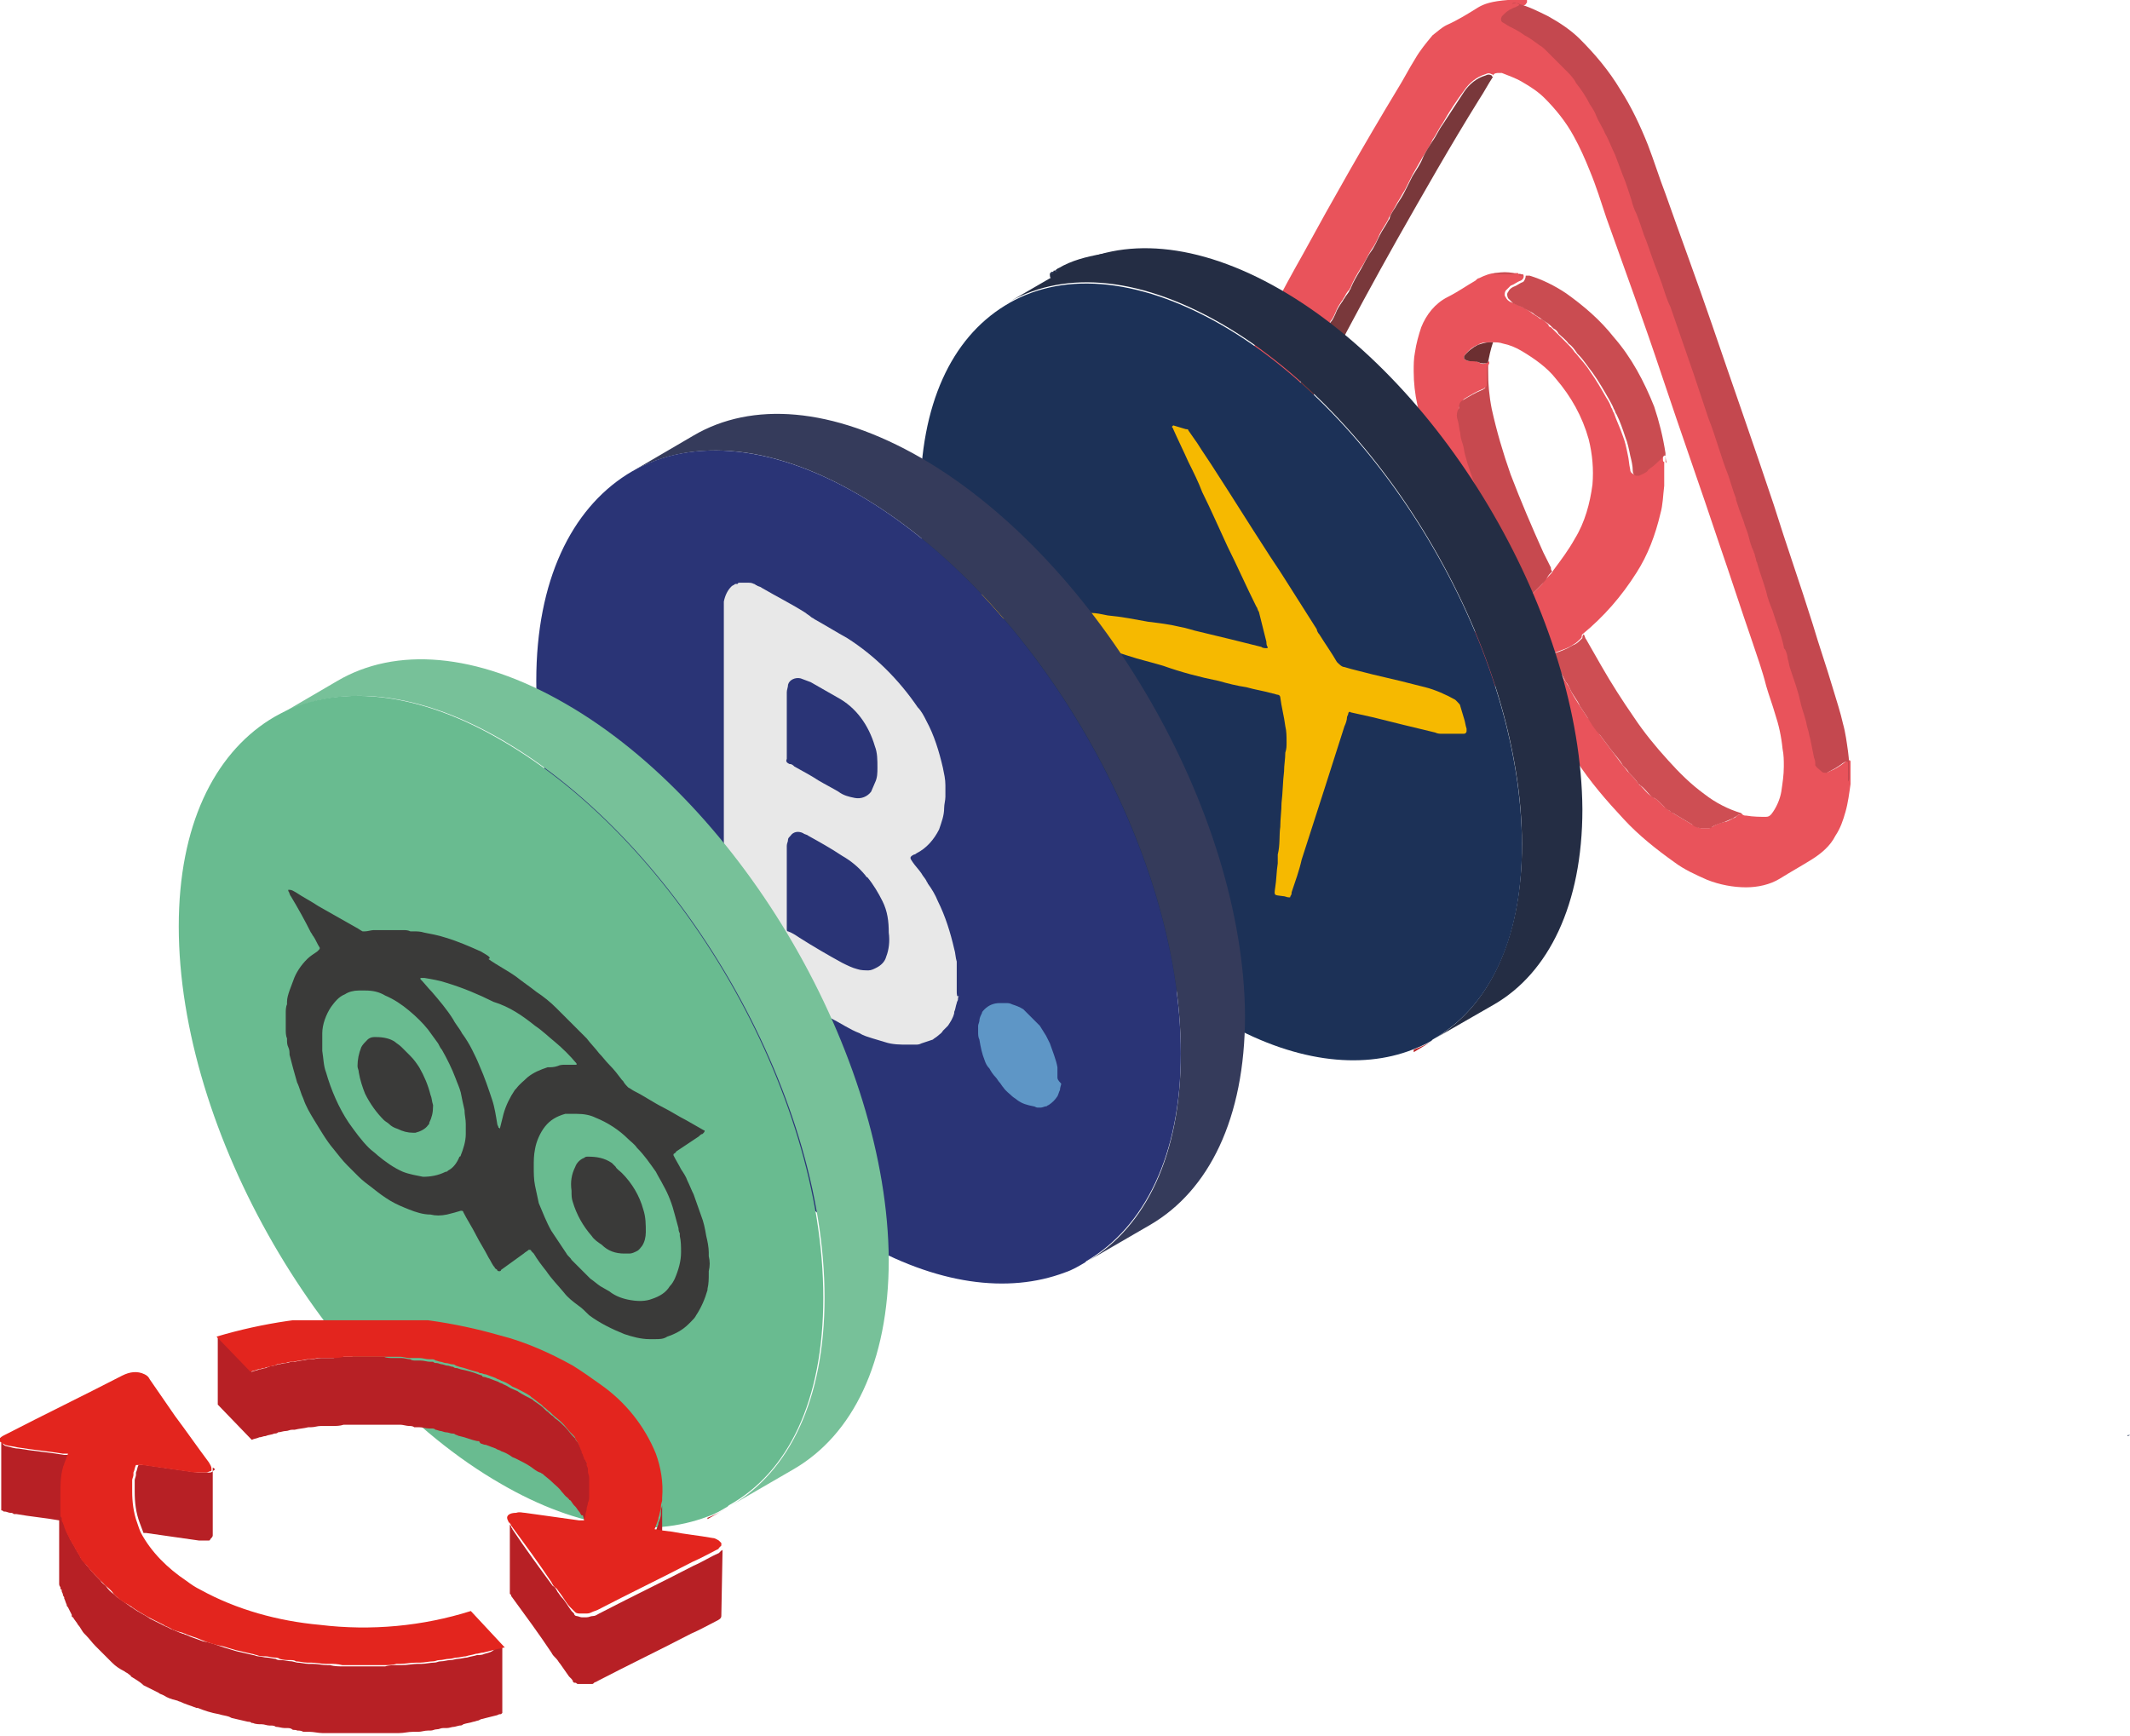 <?xml version="1.0" encoding="utf-8"?>
<!-- Generator: Adobe Illustrator 26.0.2, SVG Export Plug-In . SVG Version: 6.00 Build 0)  -->
<svg version="1.1" id="Layer_1" xmlns="http://www.w3.org/2000/svg" xmlns:xlink="http://www.w3.org/1999/xlink" x="0px" y="0px"
	 viewBox="0 0 169.2 137.9" style="enable-background:new 0 0 169.2 137.9;" xml:space="preserve">
<style type="text/css">
	.st0{clip-path:url(#SVGID_00000086685617488546345540000008283195091800812419_);}
	.st1{fill:#E9535B;}
	.st2{fill:#C4484F;}
	.st3{fill:#CE4E53;}
	.st4{fill:#CA4C51;}
	.st5{fill:#CB4C51;}
	.st6{fill:#C7494F;}
	.st7{fill:#79383B;}
	.st8{fill:#6C2F31;}
	.st9{fill:#953A3E;}
	.st10{fill:#242D44;}
	.st11{fill:#354363;}
	.st12{fill:#B72025;}
	.st13{fill:#1C3157;}
	.st14{fill:#F6B900;}
	.st15{fill:#353B5B;}
	.st16{fill:#2A3476;}
	.st17{fill:#E8E8E8;}
	.st18{fill:#5E96C6;}
	.st19{fill:#77C199;}
	.st20{fill:#6EB48F;}
	.st21{fill:#69BB90;}
	.st22{fill:#3A3A39;}
	.st23{clip-path:url(#SVGID_00000140721932338117346020000009091069217229978535_);}
	.st24{fill:#E3251E;}
</style>
<g id="Group_951" transform="translate(0 0)">
	<g>
		<defs>
			<rect id="SVGID_1_" x="14.2" width="155" height="121.4"/>
		</defs>
		<clipPath id="SVGID_00000137118134615211633120000017874388080984706958_">
			<use xlink:href="#SVGID_1_"  style="overflow:visible;"/>
		</clipPath>
		<g id="Group_950" style="clip-path:url(#SVGID_00000137118134615211633120000017874388080984706958_);">
			<path id="Path_2265" class="st1" d="M117.4,0.6c-0.8,0.5-1.6,1-2.5,1.4c-0.4,0.2-0.7,0.5-1.1,0.8c-0.5,0.6-1,1.2-1.4,1.9
				c-0.5,0.8-0.9,1.6-1.4,2.4c-2.6,4.3-5.1,8.7-7.5,13.1c-1.7,3-3.3,6.1-4.8,9.2c-0.2,0.4-0.4,0.8-0.6,1.2c-0.5,1.2-0.8,2.5-0.9,3.8
				c-0.1,1,0,2.1,0.1,3.1c0.1,0.9,0.3,1.9,0.6,2.8c0.6,2.2,1.6,4.3,2.8,6.2c1.3,2.1,2.9,4,4.7,5.7c1.3,1.2,2.8,2.1,4.5,2.8
				c1.1,0.4,2.3,0.7,3.5,0.8c0.6,0,1.2,0,1.7-0.1c0.8-0.1,1.6-0.3,2.3-0.6c0.9-0.3,1.7-0.8,2.5-1.2c0.3-0.2,0.6-0.4,0.9-0.5
				c0.2,0.3,0.4,0.6,0.6,0.9c0.1,0.1,0.1,0.2,0.2,0.3c1.1,2,2.3,3.9,3.6,5.8c1.1,1.7,2.4,3.2,3.8,4.7c1.2,1.3,2.6,2.4,4,3.4
				c0.8,0.6,1.7,1,2.6,1.4c1,0.4,2.1,0.6,3.1,0.6c0.9,0,1.9-0.2,2.7-0.7c0.8-0.5,1.7-1,2.5-1.5c0.8-0.5,1.5-1.1,1.9-1.9
				c0.4-0.6,0.6-1.2,0.8-1.9c0.2-0.7,0.3-1.5,0.4-2.2c0-0.1,0-0.3,0-0.4c0-0.2,0-0.4,0-0.7c0-0.2,0-0.5,0-0.7c0-0.1-0.1-0.1-0.1-0.1
				c0,0,0,0-0.1,0c-0.1,0-0.2,0.1-0.3,0.2c-0.4,0.3-0.7,0.5-1.2,0.7c-0.1,0.1-0.3,0-0.4-0.1c0,0,0,0,0,0c-0.1-0.2-0.3-0.3-0.5-0.5
				c0-0.2-0.1-0.4-0.1-0.6c-0.1-0.5-0.2-1-0.3-1.5c-0.1-0.3-0.1-0.5-0.2-0.8S144,57.3,144,57c-0.1-0.5-0.3-1-0.4-1.4
				c-0.2-0.9-0.6-1.7-0.8-2.6c-0.1-0.3-0.2-0.5-0.2-0.8c-0.1-0.2-0.2-0.5-0.2-0.7c0-0.1,0-0.1-0.1-0.2c-0.2-1-0.6-1.9-0.9-2.9
				c-0.2-0.5-0.4-1-0.5-1.5c-0.2-0.8-0.5-1.5-0.7-2.2c0-0.1-0.1-0.2-0.1-0.3c-0.1-0.1-0.1-0.3-0.1-0.4c0-0.1-0.1-0.2-0.1-0.3
				c-0.2-0.4-0.3-0.8-0.4-1.2c-0.1-0.4-0.3-0.8-0.4-1.2c-0.1-0.3-0.2-0.5-0.3-0.8c-0.1-0.3-0.2-0.6-0.3-0.9c0,0,0-0.1,0-0.1
				c-0.3-0.6-0.4-1.2-0.6-1.8c-0.6-1.5-1-3.1-1.6-4.6c-0.4-1.2-0.8-2.4-1.2-3.6c-0.3-0.9-0.6-1.7-0.9-2.6s-0.6-1.7-0.9-2.6
				c-0.2-0.6-0.4-1.3-0.7-1.9c-0.2-0.5-0.4-1.1-0.6-1.6c-0.3-0.7-0.5-1.4-0.8-2.2c-0.2-0.6-0.4-1.1-0.6-1.7
				c-0.2-0.4-0.3-0.7-0.4-1.1c-0.2-0.7-0.5-1.4-0.7-2c-0.2-0.5-0.4-1.1-0.6-1.6c-0.2-0.6-0.5-1.1-0.8-1.7c-0.3-0.5-0.5-0.9-0.7-1.4
				c-0.2-0.3-0.3-0.6-0.5-0.9c-0.4-0.6-0.7-1.1-1.1-1.7c-0.3-0.3-0.5-0.7-0.8-1c-0.4-0.3-0.7-0.7-1.1-1.1c-0.2-0.2-0.3-0.3-0.5-0.5
				c-0.2-0.1-0.3-0.3-0.5-0.4c-0.4-0.3-0.8-0.6-1.2-0.8c-0.4-0.2-0.8-0.4-1.2-0.7c-0.2-0.1-0.3-0.2-0.5-0.3
				c-0.2-0.1-0.2-0.3-0.1-0.5c0,0,0,0,0,0c0.2-0.2,0.5-0.4,0.8-0.6c0.1-0.1,0.3-0.1,0.4-0.2c0.1,0,0.1-0.1,0.2-0.2
				c0-0.1,0-0.2,0-0.2l0,0c-0.1,0-0.2,0-0.2-0.1h-1.1c-0.1,0.1-0.1,0.1-0.2,0.1C118.5,0.1,117.9,0.3,117.4,0.6 M117.5,28.8
				c-0.2-0.1-0.5-0.2-0.7-0.1c-0.2,0-0.4-0.1-0.5-0.2c0,0,0-0.1,0-0.2c0.3-0.4,0.6-0.7,1.1-0.9c0.3-0.2,0.6-0.2,0.9-0.2
				c0.1,0,0.2,0,0.3,0c0.3,0,0.5,0,0.8,0.1c0.5,0.1,1,0.3,1.5,0.6c1,0.6,2,1.3,2.7,2.2c1.2,1.4,2.1,3,2.6,4.8
				c0.3,1.2,0.4,2.4,0.3,3.6c-0.2,1.5-0.6,3-1.4,4.3c-0.5,0.9-1.1,1.7-1.7,2.5c-0.1,0.2-0.2,0.3-0.4,0.5c-0.2,0.2-0.4,0.4-0.5,0.6
				c-0.4,0.4-0.7,0.7-1.1,1.1c0,0-0.1,0.1-0.1,0.1c-0.1,0-0.2,0-0.2,0c0,0,0,0,0,0c-0.1-0.3-0.3-0.5-0.4-0.8
				c-0.2-0.4-0.4-0.8-0.6-1.3c-0.3-0.6-0.5-1.1-0.7-1.7c-0.1-0.3-0.3-0.7-0.4-1c-0.2-0.5-0.4-1.1-0.7-1.6c-0.3-0.7-0.6-1.5-0.8-2.2
				c-0.1-0.2-0.2-0.3-0.2-0.5c-0.2-0.8-0.5-1.6-0.8-2.4c-0.1-0.3-0.2-0.6-0.2-0.9c-0.1-0.3-0.1-0.6-0.2-0.9c-0.1-0.3-0.1-0.7-0.2-1
				c0-0.3,0-0.5,0-0.8c0-0.1,0-0.2,0.1-0.3c0.1-0.2,0.2-0.4,0.3-0.5c0.5-0.3,1-0.6,1.5-0.8c0.1,0,0.1-0.1,0.2-0.1
				c0.1,0,0.2-0.1,0.2-0.3c0-0.4,0-0.9,0-1.3c0-0.1,0-0.2,0.1-0.3c0-0.1,0-0.2,0-0.2C118,28.9,117.8,29,117.5,28.8 M120.9,6.5
				c0.7,0.4,1.3,0.8,1.8,1.3c0.9,0.9,1.7,1.9,2.3,3c0.5,0.9,0.9,1.8,1.3,2.8c0.5,1.2,0.9,2.5,1.3,3.7c1.5,4.2,3,8.3,4.4,12.5
				c1.5,4.5,3.1,9,4.6,13.5c0.9,2.6,1.7,5.1,2.6,7.7c0.4,1.2,0.8,2.3,1.1,3.5c0.2,0.7,0.5,1.5,0.7,2.2c0.3,0.9,0.5,1.8,0.6,2.8
				c0.1,0.5,0.1,0.9,0.1,1.4c0,0.7-0.1,1.3-0.2,2c-0.1,0.6-0.4,1.3-0.8,1.8c-0.1,0.1-0.2,0.2-0.4,0.2c-0.5,0-1,0-1.6-0.1
				c-0.1,0-0.2,0-0.3-0.1c-0.1,0-0.3,0-0.4,0.1c-0.1,0.1-0.2,0.2-0.3,0.2c-0.2,0.1-0.5,0.3-0.7,0.3c-0.4,0.1-0.7,0.2-1,0.4
				c-0.1,0-0.1,0-0.2,0.1c-0.1,0-0.3,0-0.4,0c-0.1,0-0.1,0-0.2,0c-0.3,0-0.5-0.2-0.8-0.3c-0.5-0.3-1-0.6-1.5-0.9
				c-0.1-0.1-0.2-0.1-0.3-0.2c-0.1-0.1-0.2-0.2-0.4-0.3c-0.1-0.1-0.2-0.2-0.3-0.3c-0.2-0.2-0.3-0.3-0.5-0.4
				c-0.1-0.1-0.2-0.1-0.3-0.2c-0.3-0.2-0.5-0.5-0.8-0.8c-0.1,0-0.1-0.1-0.2-0.2c-0.2-0.3-0.5-0.6-0.7-0.8c-0.2-0.2-0.3-0.4-0.5-0.6
				c-0.3-0.4-0.6-0.8-0.9-1.2c-0.3-0.4-0.6-0.8-0.9-1.2c-0.3-0.5-0.6-1-1-1.4c-0.2-0.3-0.4-0.6-0.6-0.9c-0.3-0.5-0.6-0.9-0.8-1.4
				c-0.1-0.2-0.2-0.3-0.3-0.5c-0.3-0.4-0.5-0.9-0.8-1.4c-0.1-0.2-0.2-0.4-0.3-0.6c-0.1-0.1,0-0.3,0.1-0.3c0,0,0,0,0,0
				c0.3-0.1,0.5-0.2,0.8-0.3c0.3-0.1,0.5-0.2,0.8-0.4c0.2-0.1,0.4-0.3,0.6-0.5c0.1-0.1,0-0.2,0.1-0.3c1.7-1.4,3.1-3,4.3-4.9
				c0.9-1.4,1.5-3,1.9-4.7c0.2-0.7,0.2-1.4,0.3-2.2c0-0.6,0-1.3,0-1.9c-0.1,0-0.1-0.1-0.1-0.2c0-0.1,0-0.3,0-0.4c0,0,0,0,0,0
				c0,0-0.1,0-0.1,0c-0.1,0.1-0.3,0.3-0.4,0.4c-0.2,0.2-0.4,0.4-0.7,0.6c-0.1,0-0.1,0.1-0.2,0.2c-0.2,0.2-0.4,0.3-0.7,0.4
				c-0.1,0-0.1,0-0.2,0c-0.2-0.1-0.3-0.2-0.3-0.4c-0.1-0.4-0.1-0.8-0.2-1.2c-0.1-0.5-0.2-1-0.4-1.5c-0.2-0.6-0.5-1.2-0.7-1.8
				c-0.1-0.1-0.1-0.3-0.2-0.4c-0.1-0.3-0.2-0.5-0.4-0.8c-0.4-0.7-0.8-1.4-1.3-2.1c-0.3-0.5-0.7-0.9-1.1-1.4c0,0-0.1-0.1-0.1-0.1
				c-0.2-0.3-0.4-0.5-0.7-0.8c-0.3-0.3-0.6-0.6-0.8-0.8c-0.1-0.1-0.3-0.3-0.4-0.4c-0.1,0-0.2-0.1-0.2-0.2c-0.2-0.2-0.4-0.4-0.7-0.5
				c-0.2-0.2-0.5-0.3-0.7-0.5c-0.3-0.2-0.6-0.4-0.9-0.5c-0.2-0.1-0.4-0.2-0.7-0.3c-0.2-0.1-0.3-0.2-0.4-0.4c-0.1-0.1-0.1-0.3,0-0.5
				c0.1-0.1,0.3-0.3,0.4-0.4c0.3-0.1,0.5-0.3,0.8-0.4c0.2-0.1,0.3-0.3,0.2-0.5l0,0h0l0,0c-0.1,0-0.1,0-0.2,0c-0.1,0-0.2,0-0.2-0.1
				l0,0l0,0l0,0h-1.8c-0.4,0-0.9,0.2-1.3,0.4c-0.1,0-0.2,0.1-0.3,0.2c-0.7,0.4-1.4,0.9-2.2,1.3c-1,0.5-1.7,1.4-2.1,2.4
				c-0.2,0.6-0.4,1.3-0.5,2c-0.1,0.5-0.1,1-0.1,1.5c0,0.9,0.1,1.8,0.3,2.7c0.3,1.5,0.6,2.9,1,4.4c0.6,2.1,1.4,4.3,2.3,6.3
				c0.9,2.1,1.8,4.2,2.8,6.2c0.1,0.1,0.1,0.3,0.2,0.4c0,0,0,0.1,0,0.1c-0.1,0-0.1,0.1-0.2,0.1c-0.9,0.4-1.9,0.6-2.9,0.7
				c-0.5,0.1-1,0.1-1.5,0c-0.1,0-0.3,0-0.4,0c0,0-0.1,0-0.1,0c-0.4,0.1-0.8,0.2-1.1,0.3c-0.2,0.1-0.4,0.2-0.6,0.3
				c-0.4,0.2-0.8,0.4-1.2,0.5c-0.4,0.1-0.8,0.1-1.1-0.1c-0.2-0.1-0.4-0.2-0.7-0.3c-0.6-0.3-1.3-0.7-1.8-1.1
				c-0.1-0.1-0.2-0.2-0.3-0.3c-0.3-0.2-0.6-0.5-0.9-0.8c-0.2-0.2-0.4-0.3-0.5-0.4s-0.3-0.4-0.4-0.5c-0.3-0.3-0.6-0.7-0.9-1.1
				c-0.3-0.4-0.5-0.7-0.8-1.1c-0.3-0.5-0.6-1-0.9-1.5c-0.2-0.5-0.5-1-0.7-1.5c-0.1-0.3-0.2-0.7-0.4-1.1c-0.1-0.4-0.3-0.8-0.4-1.2
				c-0.1-0.2,0-0.4-0.1-0.5c-0.1-0.2-0.1-0.3-0.1-0.5c0-0.1-0.1-0.3-0.1-0.4c0-0.1,0-0.3,0.1-0.4c0.1-0.1,0.2-0.2,0.3-0.4
				c0.1-0.1,0.2-0.2,0.4-0.3c0.1-0.1,0.2-0.2,0.4-0.3c0.3-0.2,0.5-0.4,0.8-0.7c0.2-0.2,0.4-0.4,0.6-0.6c0-0.1,0-0.3,0-0.4
				c0-1,0.1-2,0.4-3c0-0.1,0-0.1,0-0.2c-0.1,0-0.1,0-0.2,0c-0.3,0.1-0.6,0.2-0.9,0.4c-0.2,0.1-0.5,0.3-0.7,0.4c-0.1,0-0.1,0-0.2,0
				c-0.1,0-0.1-0.1-0.1-0.2c0.1-0.3,0.2-0.6,0.4-0.9c0.2-0.5,0.5-1,0.7-1.5c0.1-0.1,0.2-0.3,0.3-0.4c0.1-0.1,0.1-0.2,0.2-0.3
				c0.2-0.4,0.3-0.7,0.5-1.1c0.1-0.2,0.2-0.4,0.3-0.5c0.1-0.1,0.1-0.2,0.2-0.3c0.2-0.4,0.3-0.7,0.5-1.1c0.1-0.3,0.3-0.5,0.4-0.8
				c0.1-0.1,0.1-0.2,0.1-0.2c0.1-0.3,0.3-0.5,0.4-0.8c0.2-0.2,0.3-0.5,0.4-0.7c0.1-0.3,0.3-0.6,0.5-0.9c0.1-0.1,0.1-0.2,0.2-0.3
				c0.1-0.2,0.2-0.4,0.4-0.6c0-0.1,0.1-0.1,0.1-0.2c0.2-0.5,0.5-1,0.8-1.5c0.3-0.4,0.5-0.9,0.8-1.4c0.3-0.4,0.5-0.8,0.7-1.3
				c0.2-0.4,0.5-0.8,0.7-1.2c0-0.1,0.1-0.2,0.1-0.2c0.2-0.4,0.4-0.7,0.6-1.1c0.2-0.3,0.4-0.7,0.6-1c0.1-0.2,0.2-0.4,0.3-0.6
				s0.2-0.4,0.3-0.6c0.3-0.5,0.5-0.9,0.8-1.4s0.6-0.9,0.8-1.4c0.3-0.4,0.5-0.9,0.8-1.3c0.5-0.9,1.1-1.8,1.7-2.6
				c0.4-0.6,1-1.1,1.7-1.3c0.2-0.1,0.3-0.1,0.5,0c0,0,0.1,0,0.1,0.1c0.1-0.2,0.3-0.2,0.5-0.2c0.1,0,0.1,0,0.2,0
				C119.8,6,120.4,6.2,120.9,6.5"/>
			<path id="Path_2266" class="st2" d="M120.7,0.3c0,0.1-0.1,0.2-0.2,0.2c-0.1,0.1-0.3,0.1-0.4,0.2c-0.3,0.1-0.5,0.3-0.8,0.6
				c-0.1,0.2-0.1,0.4,0.1,0.5c0,0,0,0,0,0c0.2,0.1,0.3,0.2,0.5,0.3c0.4,0.2,0.8,0.4,1.2,0.7c0.4,0.2,0.8,0.5,1.2,0.8
				c0.2,0.1,0.4,0.3,0.5,0.4c0.2,0.2,0.3,0.3,0.5,0.5c0.4,0.4,0.7,0.7,1.1,1.1c0.3,0.3,0.6,0.6,0.8,1c0.4,0.5,0.8,1.1,1.1,1.7
				c0.2,0.3,0.4,0.6,0.5,0.9c0.2,0.5,0.5,0.9,0.7,1.4c0.3,0.5,0.5,1.1,0.8,1.7c0.2,0.5,0.4,1.1,0.6,1.6c0.3,0.7,0.5,1.4,0.7,2
				c0.1,0.4,0.2,0.7,0.4,1.1c0.2,0.5,0.4,1.1,0.6,1.7c0.3,0.7,0.5,1.4,0.8,2.2c0.2,0.5,0.4,1.1,0.6,1.6c0.2,0.6,0.4,1.3,0.7,1.9
				c0.3,0.9,0.6,1.7,0.9,2.6c0.3,0.9,0.6,1.7,0.9,2.6c0.4,1.2,0.8,2.4,1.2,3.6c0.6,1.5,1,3.1,1.6,4.6c0.2,0.6,0.4,1.3,0.6,1.8
				c0,0,0,0.1,0,0.1c0.1,0.3,0.2,0.6,0.3,0.9c0.1,0.3,0.2,0.5,0.3,0.8c0.1,0.4,0.3,0.8,0.4,1.2s0.2,0.8,0.4,1.2
				c0,0.1,0.1,0.2,0.1,0.3c0,0.1,0.1,0.3,0.1,0.4c0,0.1,0.1,0.2,0.1,0.3c0.2,0.7,0.5,1.5,0.7,2.2c0.1,0.5,0.3,1,0.5,1.5
				c0.3,1,0.7,1.9,0.9,2.9c0,0.1,0,0.1,0.1,0.2c0.1,0.2,0.2,0.5,0.2,0.7c0.1,0.3,0.1,0.5,0.2,0.8c0.3,0.9,0.6,1.7,0.8,2.6
				c0.1,0.5,0.3,1,0.4,1.4c0.1,0.3,0.1,0.5,0.2,0.8s0.1,0.5,0.2,0.8c0.1,0.5,0.2,1,0.3,1.5c0.1,0.2,0.1,0.4,0.1,0.6
				c0.1,0.2,0.3,0.3,0.5,0.5c0,0,0,0,0,0c0.1,0.1,0.2,0.1,0.4,0.1c0.4-0.2,0.8-0.4,1.2-0.7c0.1-0.1,0.2-0.1,0.3-0.2
				c0.1,0,0.2,0,0.2,0.1c0,0,0,0,0,0.1c0,0.2,0,0.5,0,0.7c0,0.2,0,0.4,0,0.7c0.1-0.1,0.1-0.2,0.1-0.4c0-0.7,0-1.3-0.1-2
				c-0.1-0.7-0.2-1.5-0.4-2.2c-0.2-0.9-0.5-1.8-0.8-2.8c-0.5-1.7-1.1-3.4-1.6-5.1c-1-3.2-2.1-6.3-3.1-9.5c-1.6-4.8-3.3-9.6-4.9-14.3
				c-1.2-3.5-2.5-7-3.7-10.4c-0.5-1.3-0.9-2.6-1.4-3.9c-0.6-1.5-1.3-3-2.2-4.4c-0.9-1.5-2-2.8-3.2-4c-0.7-0.7-1.6-1.3-2.5-1.8
				c-0.8-0.4-1.6-0.8-2.4-1c-0.2-0.1-0.4-0.1-0.5,0C120.7,0.2,120.7,0.3,120.7,0.3"/>
			<path id="Path_2267" class="st3" d="M135.4,63.1c-1.1-0.8-2-1.7-2.9-2.7c-1-1.1-1.9-2.2-2.7-3.4c-0.9-1.3-1.8-2.7-2.6-4.1
				c-0.4-0.7-0.8-1.4-1.2-2.1c-0.1-0.1-0.1-0.3-0.2-0.4c-0.1,0.1-0.1,0.2-0.1,0.3c-0.2,0.2-0.4,0.4-0.6,0.5
				c-0.3,0.1-0.5,0.3-0.8,0.4c-0.2,0.1-0.5,0.2-0.8,0.3c-0.1,0-0.2,0.2-0.2,0.3c0,0,0,0,0,0c0.1,0.2,0.2,0.4,0.3,0.6
				c0.3,0.4,0.5,0.9,0.8,1.4c0.1,0.1,0.2,0.3,0.3,0.5c0.2,0.5,0.6,0.9,0.8,1.4c0.2,0.3,0.4,0.6,0.6,0.9c0.3,0.5,0.6,1,1,1.4
				c0.3,0.4,0.6,0.8,0.9,1.2s0.7,0.8,0.9,1.2c0.2,0.2,0.4,0.4,0.5,0.6c0.3,0.3,0.5,0.5,0.7,0.8c0,0.1,0.1,0.1,0.2,0.2
				c0.3,0.2,0.5,0.5,0.8,0.8c0.1,0.1,0.2,0.2,0.3,0.2c0.2,0.1,0.4,0.3,0.5,0.4c0.1,0.1,0.2,0.2,0.3,0.3c0.1,0.1,0.2,0.2,0.4,0.3
				c0.1,0.1,0.2,0.2,0.3,0.2c0.5,0.3,1,0.6,1.5,0.9c0.2,0.2,0.5,0.3,0.8,0.3c0.1,0,0.1,0,0.2,0c0.1,0,0.3,0,0.4,0
				c0.1,0,0.1,0,0.2-0.1c0.3-0.2,0.7-0.3,1-0.4c0.2-0.1,0.5-0.2,0.7-0.3c0.1-0.1,0.2-0.1,0.3-0.2c0.1-0.1,0.3-0.1,0.4-0.1
				c0,0-0.1-0.1-0.1-0.1C137.3,64.3,136.3,63.8,135.4,63.1"/>
			<path id="Path_2268" class="st4" d="M132.3,36c-0.2-1.3-0.5-2.5-0.9-3.7c-0.8-2-1.8-3.9-3.2-5.5c-1.1-1.4-2.4-2.5-3.8-3.5
				c-0.9-0.6-1.9-1.1-2.9-1.4c-0.1,0-0.2,0-0.3,0c0,0.2-0.1,0.4-0.2,0.5c-0.3,0.1-0.5,0.3-0.8,0.4c-0.2,0.1-0.3,0.2-0.4,0.4
				c-0.1,0.1-0.1,0.3,0,0.5c0.1,0.1,0.3,0.3,0.4,0.4c0.2,0.1,0.4,0.2,0.7,0.3c0.3,0.2,0.6,0.3,0.9,0.5c0.2,0.2,0.5,0.3,0.7,0.5
				c0.3,0.2,0.5,0.3,0.7,0.5c0.1,0.1,0.1,0.1,0.2,0.2c0.2,0.1,0.3,0.2,0.4,0.4c0.3,0.3,0.6,0.5,0.8,0.8c0.3,0.2,0.5,0.5,0.7,0.8
				c0,0,0.1,0.1,0.1,0.1c0.4,0.4,0.7,0.9,1.1,1.4c0.5,0.7,0.9,1.4,1.3,2.1c0.1,0.2,0.3,0.5,0.4,0.8c0.1,0.1,0.1,0.3,0.2,0.4
				c0.3,0.6,0.5,1.2,0.7,1.8c0.2,0.5,0.3,1,0.4,1.5c0.1,0.4,0.2,0.8,0.2,1.2c0,0.2,0.1,0.4,0.3,0.4c0.1,0,0.1,0,0.2,0
				c0.2-0.1,0.5-0.2,0.7-0.4c0-0.1,0.1-0.1,0.2-0.2c0.3-0.2,0.5-0.4,0.7-0.6c0.1-0.1,0.3-0.3,0.4-0.4c0,0,0.1,0,0.1,0c0,0,0,0,0,0
				c0,0.1,0,0.3,0,0.4c0,0.1,0,0.1,0.1,0.2C132.3,36.5,132.3,36.2,132.3,36"/>
			<path id="Path_2269" class="st5" d="M110.7,49.1c-1.3-0.8-2.4-1.7-3.4-2.8c-1.5-1.7-2.6-3.6-3.4-5.8c-0.4-1.1-0.7-2.2-0.8-3.4
				c0-0.2-0.1-0.4-0.1-0.6c-0.2,0.2-0.4,0.4-0.6,0.6c-0.2,0.2-0.5,0.5-0.8,0.7c-0.1,0.1-0.2,0.2-0.4,0.3c-0.1,0.1-0.3,0.2-0.4,0.3
				c-0.1,0.1-0.2,0.2-0.3,0.4c-0.1,0.1-0.1,0.2-0.1,0.4c0,0.1,0.1,0.2,0.1,0.4c0,0.2,0,0.3,0.1,0.5c0.1,0.2,0,0.4,0.1,0.5
				c0.1,0.4,0.2,0.8,0.4,1.2c0.1,0.4,0.2,0.7,0.4,1.1c0.2,0.5,0.5,1,0.7,1.5c0.3,0.5,0.5,1,0.9,1.5c0.2,0.4,0.5,0.7,0.8,1.1
				c0.3,0.4,0.6,0.7,0.9,1.1c0.2,0.1,0.3,0.4,0.4,0.5s0.4,0.3,0.5,0.4c0.3,0.3,0.6,0.6,0.9,0.8c0.1,0.1,0.2,0.2,0.3,0.3
				c0.6,0.4,1.2,0.8,1.8,1.1c0.2,0.1,0.4,0.2,0.7,0.3c0.4,0.2,0.8,0.2,1.1,0.1c0.4-0.1,0.8-0.3,1.2-0.5c0.2-0.1,0.4-0.2,0.6-0.3
				c0.4-0.1,0.7-0.2,1.1-0.3c0,0,0.1,0,0.1,0c-0.1,0-0.1-0.1-0.2-0.1C112.6,50.1,111.6,49.7,110.7,49.1"/>
			<path id="Path_2270" class="st6" d="M123.2,45.1c-0.2-0.4-0.4-0.8-0.6-1.2c-0.9-2-1.8-4.1-2.6-6.2c-0.6-1.7-1.1-3.4-1.5-5.2
				c-0.2-1-0.3-2.1-0.3-3.1c0-0.1,0-0.3,0-0.4c-0.1,0.1-0.1,0.2-0.1,0.3c0,0.4,0,0.9,0,1.3c0,0.1-0.1,0.2-0.2,0.3
				c-0.1,0-0.1,0.1-0.2,0.1c-0.5,0.2-1,0.5-1.5,0.8c-0.2,0.1-0.3,0.3-0.3,0.5c0,0.1,0,0.2-0.1,0.3c-0.1,0.3-0.1,0.5,0,0.8
				c0.1,0.3,0.1,0.7,0.2,1c0,0.3,0.1,0.6,0.2,0.9c0.1,0.3,0.1,0.6,0.2,0.9c0.2,0.8,0.5,1.6,0.8,2.4c0.1,0.2,0.2,0.3,0.2,0.5
				c0.2,0.8,0.5,1.5,0.8,2.2c0.2,0.5,0.4,1.1,0.7,1.6c0.1,0.3,0.3,0.6,0.4,1c0.2,0.6,0.5,1.1,0.7,1.7c0.2,0.4,0.4,0.8,0.6,1.3
				c0.1,0.3,0.3,0.5,0.4,0.8c0,0.1,0.1,0.1,0.2,0c0,0,0,0,0,0c0,0,0.1-0.1,0.1-0.1c0.4-0.4,0.7-0.7,1.1-1.1c0.2-0.2,0.4-0.4,0.5-0.6
				c0.1-0.2,0.2-0.3,0.4-0.5C123.2,45.3,123.2,45.2,123.2,45.1"/>
			<path id="Path_2271" class="st7" d="M103.6,33L103.6,33c0-0.1,0-0.2,0.1-0.2c0,0,0-0.1,0-0.1c0-0.1,0-0.1,0.1-0.1
				c0-0.1,0.1-0.2,0.1-0.2c0.4-0.9,0.8-1.8,1.3-2.6c0.2-0.3,0.3-0.7,0.5-1c1.7-3.3,3.5-6.6,5.3-9.8c2.1-3.7,4.2-7.4,6.5-11.1
				c0.4-0.6,0.7-1.2,1.1-1.8c0,0-0.1,0-0.1-0.1c-0.2-0.1-0.3-0.1-0.5,0c-0.7,0.2-1.3,0.7-1.7,1.3c-0.6,0.9-1.1,1.7-1.7,2.6
				c-0.3,0.4-0.5,0.9-0.8,1.3c-0.3,0.5-0.6,0.9-0.8,1.4s-0.5,0.9-0.8,1.4c-0.1,0.2-0.2,0.4-0.3,0.6s-0.2,0.4-0.3,0.6
				c-0.2,0.4-0.4,0.7-0.6,1c-0.2,0.4-0.5,0.7-0.6,1.1c0,0.1-0.1,0.2-0.1,0.2c-0.2,0.4-0.5,0.8-0.7,1.2c-0.2,0.4-0.4,0.9-0.7,1.3
				c-0.3,0.4-0.5,0.9-0.8,1.4c-0.3,0.5-0.6,1-0.8,1.5c0,0.1-0.1,0.1-0.1,0.2c-0.1,0.2-0.3,0.4-0.4,0.6c-0.1,0.1-0.1,0.2-0.2,0.3
				c-0.2,0.3-0.4,0.6-0.5,0.9c-0.1,0.2-0.2,0.5-0.4,0.7c-0.2,0.3-0.3,0.5-0.4,0.8c0,0.1-0.1,0.2-0.1,0.2c-0.2,0.2-0.3,0.5-0.4,0.8
				c-0.2,0.3-0.3,0.7-0.5,1.1c-0.1,0.1-0.1,0.2-0.2,0.3c-0.1,0.2-0.2,0.3-0.3,0.5c-0.2,0.4-0.3,0.7-0.5,1.1
				c-0.1,0.1-0.1,0.2-0.2,0.3c-0.1,0.1-0.2,0.3-0.3,0.4c-0.2,0.5-0.5,1-0.7,1.5c-0.1,0.3-0.2,0.6-0.4,0.9c0,0.1,0,0.1,0.1,0.2
				c0,0,0.1,0,0.2,0c0.2-0.1,0.5-0.3,0.7-0.4c0.3-0.2,0.6-0.3,0.9-0.4C103.4,33,103.5,33,103.6,33"/>
			<path id="Path_2272" class="st8" d="M118.6,27.2c-0.1,0-0.2,0-0.3,0c-0.3,0-0.6,0.1-0.9,0.2c-0.4,0.2-0.8,0.5-1.1,0.9
				c0,0.1,0,0.1,0,0.2c0.1,0.1,0.3,0.2,0.5,0.2c0.2,0,0.5,0,0.7,0.1c0.2,0.1,0.5,0.1,0.7,0C118.3,28.3,118.4,27.8,118.6,27.2"/>
			<path id="Path_2273" class="st4" d="M118.8,21.7c-0.1,0-0.1,0-0.2,0.1h1.8c-0.1,0-0.1-0.1-0.2-0.1
				C119.8,21.6,119.3,21.6,118.8,21.7"/>
			<path id="Path_2274" class="st4" d="M120.6,21.8c0.1,0.1,0.1,0.1,0.2,0.1c0.1,0,0.1,0,0.2,0l0,0
				C120.9,21.8,120.7,21.7,120.6,21.8"/>
			<path id="Path_2275" class="st9" d="M103.6,33L103.6,33c0.1-0.1,0.1-0.1,0.1-0.2C103.6,32.8,103.5,32.9,103.6,33"/>
			<path id="Path_2276" class="st9" d="M103.7,32.7c0.1,0,0.1-0.1,0.1-0.1C103.7,32.6,103.7,32.7,103.7,32.7"/>
			<path id="Path_2277" class="st10" d="M83.7,22.1c0.2,0,0.3,0,0.5-0.1c0.1,0,0.3,0,0.4-0.1c0.2-0.1,0.4-0.1,0.6-0.1
				c0.2,0,0.4-0.1,0.6-0.1c0.1,0,0.1,0,0.2,0c0.1,0,0.3,0,0.4,0c0.4,0,0.8,0,1.2,0.1c0.1,0,0.2,0,0.3,0c0.4,0,0.9,0,1.3,0.1
				c0,0,0,0,0.1,0c0.4,0,0.7,0.2,1,0.2c0.7,0.2,1.5,0.4,2.2,0.6c0.4,0.1,0.7,0.3,1.1,0.4c0.5,0.2,1,0.4,1.5,0.6
				c0.5,0.3,1.1,0.6,1.7,0.8c0.5,0.2,0.9,0.5,1.3,0.7c0.3,0.1,0.5,0.3,0.8,0.5c0.7,0.4,1.3,0.9,2,1.4c0.4,0.3,0.8,0.6,1.1,0.9
				c0.4,0.3,0.8,0.6,1.1,1c0,0,0.1,0.1,0.1,0.1c0.3,0.2,0.5,0.4,0.7,0.6c0.2,0.2,0.3,0.3,0.5,0.4c0.2,0.1,0.3,0.3,0.5,0.4
				c0.6,0.6,1.1,1.1,1.7,1.7c0.1,0.1,0.2,0.2,0.3,0.3c0.2,0.3,0.4,0.6,0.7,0.8c0.2,0.2,0.3,0.3,0.5,0.5c0.2,0.2,0.3,0.5,0.6,0.6
				c0.1,0.1,0.2,0.3,0.3,0.4c0.1,0.2,0.3,0.4,0.5,0.5c0.1,0.1,0.2,0.1,0.3,0.2c0.3,0.3,0.5,0.5,0.8,0.8c0.1,0,0.1,0.1,0.1,0.1
				c0.3,0.4,0.5,0.7,0.9,1c0.2,0.2,0.4,0.5,0.6,0.8c0.1,0.2,0.3,0.4,0.5,0.5c0.1,0.1,0.2,0.2,0.4,0.3c0.2,0.2,0.6,0.2,0.8,0
				c0.1-0.1,0.1-0.1,0.2-0.2c0.1-0.2,0.3-0.3,0.5-0.4c0.1-0.1,0.2-0.1,0.3-0.2c0.2-0.1,0.3-0.3,0.2-0.6c-0.1-0.2-0.1-0.3-0.1-0.5
				c0-0.1-0.1-0.2-0.1-0.2c-2.1-3.1-4.6-5.9-7.3-8.5c-1.6-1.5-3.3-2.8-5.1-4c-1.7-1.1-3.5-2.1-5.4-2.9c-2-0.9-4.2-1.4-6.4-1.5
				c-1.1-0.1-2.2,0-3.3,0.2c-1.1,0.2-2.3,0.5-3.3,1.1c-0.1,0-0.1,0.1-0.2,0.1c0,0.1-0.1,0.1-0.2,0.1c0,0,0,0,0,0l0,0
				c0,0.1-0.1,0.1-0.2,0.1l0,0c0,0.1-0.1,0.1-0.1,0.1c0,0,0,0,0,0l0,0C83.4,22.1,83.4,22.1,83.7,22.1"/>
			<path id="Path_2278" class="st11" d="M84,21.5c-0.1,0-0.2,0-0.2,0.1C83.9,21.6,84,21.6,84,21.5C84,21.5,84,21.5,84,21.5"/>
			<path id="Path_2279" class="st11" d="M83.7,21.6c-0.1,0-0.2,0-0.2,0.1C83.6,21.8,83.7,21.7,83.7,21.6"/>
			<path id="Path_2280" class="st11" d="M83.5,21.8c-0.1,0-0.1,0-0.1,0.1C83.4,21.9,83.5,21.8,83.5,21.8
				C83.5,21.8,83.5,21.8,83.5,21.8"/>
			<path id="Path_2281" class="st11" d="M169.2,114c0,0-0.1,0-0.1,0.1C169.2,114,169.2,114,169.2,114C169.2,114,169.2,114,169.2,114
				"/>
			<path id="Path_2282" class="st11" d="M169.1,114c0,0-0.1,0-0.1,0.1C169.1,114.1,169.1,114.1,169.1,114
				C169.1,114,169.1,114,169.1,114"/>
			<path id="Path_2283" class="st11" d="M169,114.1C169,114.1,169,114.1,169,114.1L169,114.1C169,114.2,169,114.1,169,114.1
				C169,114.1,169,114.1,169,114.1"/>
			<path id="Path_2284" class="st12" d="M112.3,83.6l1.5-0.9c-0.5,0.3-1,0.5-1.5,0.7V83.6z"/>
			<path id="Path_2285" class="st10" d="M101.7,23c-6.6-3.8-12.6-4.2-16.9-1.7l-5,2.9v0c4.4-2.7,10.4-2.4,17.2,1.5
				c13.2,7.6,23.9,26.2,23.9,41.4c0,7.6-2.7,12.9-6.9,15.4l4.7-2.7c4.3-2.5,7-7.9,7-15.5C125.6,49.2,114.9,30.6,101.7,23"/>
			<path id="Path_2286" class="st13" d="M120.9,67.2c0-15.3-10.7-33.8-23.9-41.4c-6.8-3.9-12.9-4.2-17.2-1.5
				c-4.2,2.6-6.7,7.8-6.7,15.3C73,54.8,83.7,73.4,96.9,81c5.8,3.4,11.2,4,15.3,2.4c0.5-0.2,1-0.4,1.5-0.7l0.1-0.1
				C118.2,80.1,120.9,74.8,120.9,67.2"/>
			<path id="Path_2287" class="st14" d="M81.6,49.7c0.9,0.3,1.8,0.6,2.8,0.8c0.9,0.3,1.7,0.5,2.6,0.8s1.7,0.5,2.6,0.8
				c0.9,0.3,1.8,0.5,2.8,0.8c1.4,0.5,2.9,0.9,4.4,1.2c0.7,0.2,1.5,0.4,2.2,0.5c0.7,0.2,1.4,0.3,2.1,0.5c0.1,0,0.3,0.1,0.4,0.1
				c0.1,0,0.2,0.1,0.2,0.2c0.1,0.8,0.3,1.5,0.4,2.3c0.1,0.4,0.1,0.8,0.1,1.3c0,0.3,0,0.5-0.1,0.8c0,0.5-0.1,1-0.1,1.5
				c-0.1,0.8-0.1,1.7-0.2,2.5c0,0.6-0.1,1.3-0.1,1.9c-0.1,0.7,0,1.4-0.2,2.2c0,0.1,0,0.3,0,0.4c0,0.1,0,0.2,0,0.3
				c-0.1,0.6-0.1,1.3-0.2,1.9c-0.1,0.7-0.1,0.6,0.6,0.7c0.2,0,0.3,0.1,0.5,0.1c0.1,0,0.1,0,0.1-0.1c0.1-0.1,0.1-0.2,0.1-0.3
				c0.3-0.9,0.6-1.7,0.8-2.6l1.9-5.9c0.5-1.6,1-3.1,1.5-4.7c0.1-0.2,0.2-0.5,0.2-0.7c0-0.1,0.1-0.2,0.1-0.3c0-0.1,0.1-0.2,0.2-0.1
				l1.8,0.4c1.6,0.4,3.2,0.8,4.9,1.2c0.2,0.1,0.4,0.1,0.5,0.1l1,0c0.3,0,0.5,0,0.8,0c0.1,0,0.2-0.1,0.2-0.2c0,0,0,0,0,0
				c0-0.1,0-0.1,0-0.2c-0.1-0.3-0.1-0.5-0.2-0.8c-0.1-0.3-0.2-0.7-0.3-1c0-0.1-0.1-0.2-0.2-0.3c0,0-0.1-0.1-0.1-0.1
				c0,0-0.1-0.1-0.1-0.1c-0.7-0.4-1.6-0.8-2.4-1l-0.8-0.2c-1.5-0.4-3-0.7-4.5-1.1c-0.4-0.1-0.8-0.2-1.1-0.3c-0.2,0-0.4-0.2-0.6-0.4
				c-0.4-0.7-0.9-1.4-1.4-2.2c-0.1-0.1-0.2-0.3-0.2-0.4c-0.9-1.4-1.7-2.7-2.6-4.1c-0.5-0.8-1-1.5-1.5-2.3c-1.3-2-2.6-4.1-3.9-6.1
				c-0.5-0.8-1-1.5-1.5-2.3c-0.2-0.3-0.5-0.7-0.7-1c0-0.1-0.1-0.1-0.2-0.1c-0.3-0.1-0.7-0.2-1-0.3c0,0-0.1,0.1-0.1,0.1
				c0,0.1,0.1,0.1,0.1,0.2c0.4,0.9,0.8,1.7,1.2,2.6c0.4,0.8,0.8,1.6,1.1,2.4c0.7,1.4,1.3,2.8,2,4.3c0.8,1.6,1.5,3.2,2.3,4.8
				c0.1,0.1,0.1,0.3,0.2,0.4c0.2,0.8,0.4,1.6,0.6,2.4c0,0.1,0,0.3,0.1,0.4c0,0.1,0,0.1-0.1,0.1c-0.1,0-0.3,0-0.4-0.1
				c-1.6-0.4-3.2-0.8-4.9-1.2c-0.5-0.1-1-0.3-1.6-0.4c-0.8-0.2-1.7-0.3-2.5-0.4c-1.1-0.2-2.1-0.4-3.2-0.5c-0.5-0.1-0.9-0.2-1.4-0.2
				c-0.5-0.1-1-0.2-1.5-0.3c-0.5-0.1-1.1-0.2-1.6-0.3c-1-0.2-2-0.3-3-0.5c-0.5-0.1-0.9-0.2-1.4-0.2c-0.6-0.1-1.3-0.2-1.9-0.3
				c0,0.5,0.1,0.9,0.2,1.4C78.9,48.9,80.2,49.3,81.6,49.7"/>
			<path id="Path_2288" class="st15" d="M73.2,36.4c-7.1-4.1-13.5-4.5-18.1-1.8l-5.3,3.1v0c4.7-2.9,11.2-2.6,18.4,1.6
				c14.1,8.2,25.6,28,25.6,44.4c0,8.1-2.8,13.8-7.4,16.5l5-2.9c4.6-2.7,7.5-8.4,7.5-16.6C98.8,64.5,87.3,44.6,73.2,36.4"/>
			<path id="Path_2289" class="st16" d="M93.8,83.7c0-16.3-11.5-36.2-25.6-44.4c-7.2-4.2-13.8-4.5-18.4-1.6
				c-4.4,2.8-7.2,8.4-7.2,16.4c0,16.3,11.5,36.2,25.6,44.4c6.2,3.6,11.9,4.3,16.4,2.6c0.6-0.2,1.1-0.5,1.6-0.8l0.1-0.1
				C90.9,97.5,93.8,91.8,93.8,83.7"/>
			<path id="Path_2290" class="st17" d="M76,77.9c0-0.3,0-0.5,0-0.8c0-0.1,0-0.2,0-0.3c0-0.1,0-0.2,0-0.3c0,0,0-0.1,0-0.1
				c-0.1-0.3-0.1-0.7-0.2-1c-0.3-1.3-0.7-2.6-1.3-3.8c-0.2-0.5-0.5-1-0.8-1.4c0-0.1-0.1-0.1-0.1-0.2c-0.1-0.2-0.3-0.4-0.4-0.6
				c-0.2-0.3-0.5-0.6-0.7-0.9c-0.2-0.3-0.3-0.4,0.1-0.6c0.1,0,0.2-0.1,0.2-0.1c0.8-0.4,1.4-1.1,1.8-1.9c0.2-0.6,0.4-1.1,0.4-1.7
				c0-0.3,0.1-0.6,0.1-0.9c0-0.3,0-0.6,0-0.9c0-0.5-0.1-0.9-0.2-1.4c-0.3-1.3-0.7-2.6-1.3-3.7c-0.2-0.4-0.4-0.8-0.7-1.1
				c-1.5-2.2-3.4-4.1-5.6-5.5c-0.9-0.5-1.7-1-2.6-1.5c-0.1-0.1-0.2-0.1-0.3-0.2c-0.1-0.1-0.3-0.2-0.4-0.3c-1.1-0.7-2.3-1.3-3.5-2
				c-0.1-0.1-0.3-0.1-0.4-0.2c-0.1,0-0.1-0.1-0.2-0.1c-0.2-0.1-0.3-0.1-0.5-0.1c-0.1,0-0.2,0-0.3,0c-0.1,0-0.2,0-0.3,0
				c-0.1,0-0.2,0-0.2,0.1c-0.1,0-0.1,0-0.2,0c-0.1,0.1-0.2,0.1-0.3,0.2c-0.3,0.3-0.5,0.7-0.6,1.2c0,0.3,0,0.6,0,0.9
				c0,4.4,0,8.8,0,13.2h0c0,2.6,0,5.3,0,7.9c0,0.8,0,1.7,0,2.5c0,0.8,0,1.7,0,2.5c0,0.3,0,0.7,0,1c0,0.1,0,0.2,0.1,0.2
				c0,0.1,0.1,0.1,0.2,0.2c0,0,0.1,0,0.1,0.1s0,0,0.1,0c0.3,0.2,0.7,0.4,1,0.6c1.2,0.7,2.4,1.4,3.7,2.1c0.8,0.4,1.5,0.9,2.3,1.3
				l1,0.6c0.8,0.4,1.5,0.9,2.3,1.2c0.3,0.2,0.7,0.3,1,0.4s0.7,0.2,1,0.3c0.6,0.2,1.2,0.2,1.8,0.2c0.2,0,0.4,0,0.6,0
				c0.2,0,0.3,0,0.5-0.1c0.3-0.1,0.6-0.2,0.9-0.3c0.1-0.1,0.3-0.2,0.4-0.3c0.1-0.1,0.3-0.2,0.4-0.4c0.1-0.1,0.3-0.3,0.4-0.4
				c0.2-0.3,0.4-0.6,0.5-1c0,0,0-0.1,0-0.1c0.1-0.2,0.1-0.4,0.2-0.7c0-0.1,0.1-0.2,0.1-0.3c0-0.1,0-0.2,0.1-0.3
				C76,79.3,76,79,76,78.7c0,0,0,0,0-0.1C76,78.4,76,78.2,76,77.9 M62.5,55.6c0-0.2,0-0.4,0-0.6c0-0.2,0.1-0.4,0.1-0.6
				c0.1-0.4,0.6-0.6,1-0.5c0.3,0.1,0.5,0.2,0.8,0.3c0.7,0.4,1.4,0.8,2.1,1.2c1.5,0.8,2.5,2.2,3,3.9c0.2,0.5,0.2,1.1,0.2,1.7
				c0,0.4,0,0.8-0.2,1.2c-0.1,0.2-0.2,0.5-0.3,0.7c-0.3,0.4-0.8,0.6-1.3,0.5c-0.5-0.1-0.9-0.2-1.3-0.5c-0.5-0.3-1.1-0.6-1.6-0.9
				c-0.6-0.4-1.2-0.7-1.9-1.1c-0.1-0.1-0.2-0.2-0.4-0.2c-0.2-0.1-0.3-0.2-0.2-0.4c0-0.1,0-0.3,0-0.4C62.5,58.5,62.5,57.1,62.5,55.6
				 M70.4,76c-0.1,0.4-0.4,0.7-0.8,0.9c-0.2,0.1-0.4,0.2-0.6,0.2c-0.3,0-0.6,0-0.9-0.1c-0.4-0.1-0.8-0.3-1.2-0.5
				c-1.1-0.6-2.3-1.3-3.4-2c-0.3-0.2-0.6-0.4-0.9-0.5c-0.1,0-0.1-0.1-0.1-0.2c0-0.2,0-0.4,0-0.6c0-1.2,0-2.4,0-3.7
				c0-0.3,0-0.6,0-0.9c0-0.5,0-0.9,0-1.4c0-0.2,0.1-0.3,0.1-0.5c0-0.1,0.1-0.2,0.2-0.3c0.2-0.3,0.6-0.4,1-0.2
				c0.1,0.1,0.3,0.1,0.4,0.2c0.9,0.5,1.8,1,2.7,1.6c0.7,0.4,1.3,0.9,1.8,1.5c0.1,0.1,0.1,0.2,0.2,0.2c0.5,0.6,0.9,1.3,1.2,1.9
				c0.4,0.8,0.5,1.6,0.5,2.5C70.7,74.8,70.6,75.5,70.4,76"/>
			<path id="Path_2291" class="st18" d="M84,85.6L84,85.6c0-0.1,0-0.1,0-0.2c0-0.2,0-0.4,0-0.6c-0.1-0.6-0.4-1.3-0.6-1.9
				c-0.1-0.2-0.2-0.4-0.3-0.6c-0.2-0.3-0.3-0.5-0.5-0.8c-0.4-0.4-0.8-0.8-1.2-1.2c0,0-0.1-0.1-0.1-0.1c-0.3-0.2-0.6-0.3-0.9-0.4
				c-0.2-0.1-0.3-0.1-0.5-0.1c-0.2,0-0.3,0-0.5,0c-0.5,0-0.9,0.2-1.2,0.5c-0.1,0.1-0.2,0.2-0.2,0.3c-0.1,0.2-0.2,0.4-0.2,0.6
				c0,0.1-0.1,0.3-0.1,0.4c0,0.1,0,0.2,0,0.3c0,0.1,0,0.1,0,0.2l0,0v0c0,0.2,0,0.4,0.1,0.6c0,0,0,0,0,0c0.1,0.6,0.2,1.1,0.4,1.6
				c0.1,0.3,0.2,0.5,0.4,0.7c0.1,0.2,0.3,0.5,0.5,0.7c0.1,0.1,0.2,0.3,0.3,0.4s0.2,0.3,0.3,0.4c0.2,0.3,0.5,0.5,0.7,0.7
				c0.1,0.1,0.3,0.2,0.4,0.3c0.4,0.3,0.8,0.4,1.3,0.5c0.1,0,0.2,0.1,0.3,0.1c0.1,0,0.2,0,0.3,0c0.1,0,0.3-0.1,0.4-0.1
				c0.1,0,0.1-0.1,0.2-0.1c0.3-0.2,0.5-0.4,0.7-0.7c0.1-0.2,0.1-0.3,0.2-0.5c0-0.2,0.1-0.4,0.1-0.5C84,85.8,84,85.7,84,85.6"/>
			<path id="Path_2292" class="st19" d="M43.4,57.3c-0.1,0.3-0.2,0.7-0.5,0.9c-0.1,0.1-0.3,0.2-0.4,0.3c0,0-0.1,0.1-0.1,0.2
				c0,0.1,0,0.2,0,0.2c0.2,0.2,0.4,0.6,0.6,0.8c0.1,0.1,0.1,0.2,0.2,0.3c0.3,0.4,0.6,0.7,1,1c0.4,0.3,0.8,0.6,1.2,0.9
				c0.2,0.1,0.5,0.3,0.7,0.5c0,0,0.1,0.1,0.1,0.1c0.4,0.3,0.7,0.6,1,0.9c0.1,0.1,0.3,0.2,0.4,0.3c0.2,0.1,0.3,0.2,0.5,0.4
				c0.8,0.8,1.5,1.5,2.3,2.3c0.1,0.1,0.2,0.2,0.3,0.3c0.1,0.2,0.3,0.4,0.5,0.5c0.3,0.2,0.5,0.5,0.7,0.8c0,0.1,0.1,0.1,0.1,0.1
				c0.4,0.4,0.7,0.9,1.1,1.2c0.2,0.3,0.4,0.5,0.6,0.7c0,0,0.1,0.1,0.1,0.1c0.2,0.3,0.4,0.6,0.6,0.8c0.3,0.4,0.7,0.8,0.9,1.3
				c0.8,1.2,1.6,2.3,2.3,3.6c0.5,0.8,1,1.7,1.5,2.5c0.4,0.6,0.7,1.3,1.1,2c0.5,0.8,0.8,1.7,1.3,2.6c0,0,0,0.1,0.1,0.1
				c0.1,0.5,0.4,0.9,0.6,1.3c0.4,0.8,0.7,1.7,1,2.6c0.1,0.3,0.2,0.7,0.4,1c0.1,0.2,0.1,0.3,0.2,0.5c0.1,0.3,0.2,0.6,0.3,0.9
				c0.2,0.7,0.4,1.3,0.6,2c0.1,0.4,0.2,0.8,0.3,1.3c0.1,0.3,0.2,0.7,0.3,1s0.1,0.7,0.2,1c0.1,0.3,0.1,0.5,0.1,0.8
				c0.1,0.3,0.1,0.6,0.1,0.8c0,0.1,0,0.1,0.1,0.2c0,0.1,0,0.2,0.1,0.3c0,0.2,0,0.5,0.1,0.7c0,0.1,0,0.2,0,0.3c0.1,0,0.2,0.1,0.3,0.2
				c0,0.1,0.1,0.2,0.1,0.2c0,0.3,0.1,0.6,0.2,0.9c0,0.2,0.1,0.5,0.2,0.7c0.1,0.1,0.1,0.3,0.2,0.4c0.1,0.1,0.2,0.2,0.3,0.2
				c0.3,0.2,0.7,0.2,1,0c0.1-0.1,0.3-0.1,0.4-0.2c0.1,0,0.2,0,0.3,0.1c0,0,0,0,0,0c0.2,0.3,0.3,0.7,0.3,1.1c0,0.5,0,1.1,0,1.6
				c0.1-0.2,0.1-0.3,0.1-0.5c0-1.3,0-2.6,0-3.9c0-0.1,0-0.2,0-0.3c-0.1-0.7-0.1-1.4-0.2-2c-0.1-0.6-0.2-1.3-0.3-1.9
				c-0.2-1.3-0.5-2.5-0.8-3.8c-0.5-1.8-1-3.6-1.6-5.3c-0.7-2-1.5-3.9-2.4-5.7c-0.6-1.2-1.3-2.5-1.9-3.7c-0.6-1-1.2-2-1.8-3
				c-1.3-1.9-2.6-3.8-4.1-5.6c-1.1-1.3-2.1-2.5-3.3-3.7c-0.6-0.6-1.2-1.2-1.8-1.7c-0.9-0.9-1.9-1.7-2.9-2.4c-1.4-1.1-2.8-2-4.3-2.9
				c-0.1,0-0.1,0-0.2,0C43.3,56.8,43.3,57,43.4,57.3"/>
			<path id="Path_2293" class="st20" d="M68.9,101.5c0-0.4-0.1-0.8-0.3-1.1c0-0.1-0.2-0.2-0.3-0.1c0,0,0,0,0,0
				c-0.1,0.1-0.3,0.1-0.4,0.2c-0.3,0.2-0.7,0.2-1,0c-0.1,0-0.2-0.1-0.3-0.2c-0.1-0.1-0.2-0.3-0.2-0.4c-0.1-0.2-0.1-0.5-0.2-0.7
				c-0.1-0.3-0.1-0.6-0.2-0.9c0-0.1-0.1-0.2-0.1-0.2c-0.1-0.1-0.2-0.2-0.3-0.2c0,0.2,0,0.3,0,0.5c0.1,0.3,0.1,0.6,0.1,1
				c0,0.3,0,0.7,0.1,1c0,0.1,0,0.2,0,0.3c0,1.2,0,2.4,0,3.5c0,0.1,0,0.2,0,0.3c-0.1,0.3-0.1,0.6-0.1,1c0,0.2,0,0.3,0,0.5
				c-0.1,0.2-0.1,0.4-0.1,0.6c0,0.2,0,0.3-0.1,0.5c0,0.1-0.1,0.3-0.1,0.4c0,0.2,0,0.4-0.1,0.6c0,0.1,0,0.2,0,0.3
				c0,0.4-0.1,0.8-0.2,1.2c-0.1,0.5-0.2,0.9-0.3,1.3c0,0.2,0,0.3,0,0.5c0,0.1,0.1,0.1,0.2,0.1c0.3-0.1,0.6-0.2,0.8-0.3
				c0.1-0.1,0.3-0.2,0.4-0.2c0.1,0,0.2,0,0.2,0.1c0,0,0,0.1,0,0.1c0,0.2,0,0.3,0,0.5c0.1-0.1,0.2-0.3,0.3-0.4
				c0.7-1.5,1.2-3.1,1.6-4.8c0.1-0.6,0.2-1.2,0.3-1.9c0.1-0.5,0.1-1,0.1-1.4C68.9,102.5,68.8,102,68.9,101.5"/>
			<path id="Path_2294" class="st12" d="M56.2,120.7l1.6-0.9c-0.5,0.3-1.1,0.6-1.6,0.8V120.7z"/>
			<path id="Path_2295" class="st19" d="M44.9,55.9c-7.1-4.1-13.5-4.5-18.1-1.8l-5.3,3.1v0c4.7-2.9,11.2-2.6,18.4,1.6
				c14.1,8.2,25.6,28,25.6,44.3c0,8.1-2.8,13.8-7.4,16.5l5-2.9c4.6-2.7,7.5-8.4,7.5-16.6C70.5,83.9,59,64,44.9,55.9"/>
			<path id="Path_2296" class="st21" d="M65.4,103.1C65.4,86.8,54,67,39.8,58.8c-7.2-4.2-13.8-4.5-18.4-1.6
				c-4.4,2.8-7.2,8.4-7.2,16.4c0,16.3,11.5,36.2,25.6,44.3c6.2,3.6,11.9,4.3,16.4,2.6c0.6-0.2,1.1-0.5,1.6-0.8l0.1-0.1
				C62.6,117,65.4,111.3,65.4,103.1"/>
			<path id="Path_2297" class="st22" d="M38.2,75.6c-0.9-0.4-1.8-0.8-2.8-1.1c-0.6-0.2-1.2-0.3-1.7-0.4C33.4,74,33.1,74,32.8,74
				c-0.1,0-0.1,0-0.2,0c-0.2-0.1-0.4-0.1-0.6-0.1c-0.6,0-1.2,0-1.9,0c-0.1,0-0.3,0-0.4,0c-0.2,0-0.5,0.1-0.7,0.1c-0.1,0-0.1,0-0.2,0
				c-0.2-0.1-0.3-0.2-0.5-0.3l-3-1.7c-0.6-0.4-1.2-0.7-1.8-1.1c-0.2-0.1-0.3-0.2-0.5-0.2c0,0-0.1,0-0.1,0c0,0,0,0.1,0,0.1
				c0.1,0.1,0.1,0.3,0.2,0.4c0.6,1,1.1,1.9,1.6,2.9c0.1,0.1,0.1,0.2,0.2,0.3c0.2,0.3,0.3,0.6,0.5,0.9c0,0.1,0,0.1-0.1,0.2
				c0,0-0.1,0.1-0.1,0.1c-0.3,0.2-0.6,0.4-0.8,0.6c-0.5,0.5-0.9,1.1-1.1,1.7c-0.1,0.3-0.2,0.5-0.3,0.8c-0.1,0.3-0.2,0.6-0.2,0.9
				c0,0.1,0,0.1,0,0.2c-0.1,0.2-0.1,0.5-0.1,0.7c0,0.2,0,0.4,0,0.6l0,0c0,0.2,0,0.5,0,0.7c0,0.2,0,0.5,0.1,0.7c0,0,0,0.1,0,0.1
				c0,0.2,0,0.4,0.1,0.6c0.1,0.2,0.1,0.4,0.1,0.6c0.2,0.8,0.4,1.5,0.6,2.2c0.2,0.4,0.3,0.9,0.5,1.3c0.2,0.6,0.5,1.1,0.8,1.6
				c0.5,0.8,1,1.7,1.6,2.4c0.4,0.5,0.7,0.9,1.1,1.3c0.3,0.3,0.6,0.6,0.9,0.9c0.3,0.3,0.7,0.6,1.1,0.9c0.5,0.4,0.9,0.7,1.4,1
				c0.5,0.3,1,0.5,1.5,0.7c0.5,0.2,1.1,0.4,1.7,0.4c0.4,0.1,0.8,0.1,1.3,0c0.4-0.1,0.8-0.2,1.1-0.3c0,0,0,0,0,0c0.1,0,0.2,0,0.2,0.1
				c0.3,0.6,0.7,1.2,1,1.8c0.3,0.6,0.7,1.2,1,1.8c0.2,0.3,0.3,0.6,0.5,0.8c0,0.1,0.1,0.1,0.2,0.2c0,0.1,0.1,0.1,0.2,0.1
				c0,0,0.1,0,0.1-0.1l1.8-1.3c0.1-0.1,0.3-0.2,0.4-0.3c0.1,0,0.2,0,0.2,0.1c0.1,0.1,0.1,0.1,0.2,0.2c0.3,0.5,0.6,0.9,1,1.4
				c0.4,0.6,0.9,1.1,1.4,1.7c0.3,0.4,0.7,0.7,1.1,1c0.3,0.2,0.6,0.5,0.9,0.8c0.8,0.6,1.8,1.1,2.8,1.5c0.6,0.2,1.3,0.4,2,0.4
				c0.1,0,0.2,0,0.4,0c0.4,0,0.7,0,1-0.2c0.6-0.2,1.2-0.5,1.7-1c0.1-0.1,0.2-0.2,0.2-0.2c0.2-0.2,0.3-0.3,0.4-0.5
				c0.4-0.6,0.7-1.3,0.9-2c0,0,0-0.1,0-0.1c0.1-0.4,0.1-0.8,0.1-1.2c0-0.1,0-0.1,0-0.2c0.1-0.4,0.1-0.8,0-1.2c0-0.1,0-0.2,0-0.3
				c0-0.4-0.1-0.9-0.2-1.3c-0.1-0.6-0.2-1.1-0.4-1.6c-0.2-0.6-0.4-1.1-0.6-1.7c-0.2-0.4-0.3-0.7-0.5-1.1c-0.1-0.3-0.3-0.6-0.5-0.9
				c-0.2-0.4-0.4-0.7-0.6-1.1c0-0.1,0-0.1,0-0.1c0.1-0.1,0.2-0.1,0.2-0.2c0.6-0.4,1.2-0.8,1.8-1.2c0.1-0.1,0.2-0.2,0.3-0.2
				c0,0,0.1-0.1,0.1-0.1c0.1-0.1,0.1-0.2,0-0.2c-0.5-0.3-0.9-0.5-1.4-0.8c-0.6-0.3-1.2-0.7-1.8-1c-0.8-0.4-1.5-0.9-2.3-1.3
				c-0.2-0.1-0.3-0.2-0.5-0.3c-0.1-0.1-0.3-0.3-0.4-0.5c0,0-0.1-0.1-0.1-0.1c-0.3-0.4-0.6-0.8-1-1.2c-0.3-0.3-0.5-0.6-0.8-0.9
				c-0.3-0.4-0.7-0.8-1-1.2c-0.8-0.8-1.6-1.6-2.4-2.4c-0.5-0.5-1-0.9-1.6-1.3c-0.5-0.4-1.1-0.8-1.6-1.2c-0.7-0.5-1.5-0.9-2.2-1.4
				C39.1,76.1,38.7,75.9,38.2,75.6 M37,90.1c0,0.6-0.2,1.2-0.4,1.7c0,0,0,0.1-0.1,0.1c-0.2,0.5-0.5,0.9-0.9,1.1
				c-0.1,0.1-0.1,0.1-0.2,0.1c-0.6,0.3-1.2,0.4-1.8,0.4c-0.5-0.1-1.1-0.2-1.6-0.4c-0.7-0.3-1.4-0.8-2-1.3c-0.2-0.2-0.5-0.4-0.7-0.6
				c-0.6-0.6-1.1-1.3-1.6-2c-0.8-1.2-1.4-2.6-1.8-4c-0.2-0.5-0.2-1.1-0.3-1.7c0-0.1,0-0.2,0-0.4c0-0.2,0-0.4,0-0.6
				c0-0.1,0-0.2,0-0.4c0-0.7,0.3-1.5,0.7-2.1c0.3-0.4,0.6-0.8,1.1-1c0.3-0.2,0.7-0.3,1.1-0.3c0.2,0,0.4,0,0.5,0
				c0.6,0,1.1,0.1,1.6,0.4c0.7,0.3,1.3,0.7,1.9,1.2c0.6,0.5,1.1,1,1.5,1.5c0.3,0.4,0.5,0.7,0.8,1.1c0.1,0.2,0.2,0.4,0.3,0.5
				c0.4,0.7,0.8,1.5,1.1,2.3c0.1,0.3,0.3,0.7,0.4,1.1c0.1,0.5,0.2,1,0.3,1.4c0,0.4,0.1,0.7,0.1,1.1h0C37,89.6,37,89.8,37,90.1
				 M47.3,88.8c1,0.4,1.9,1,2.6,1.7c0.2,0.2,0.5,0.4,0.7,0.7c0.6,0.6,1,1.2,1.5,1.9c0.2,0.4,0.4,0.7,0.6,1.1
				c0.4,0.7,0.7,1.5,0.9,2.3c0.1,0.4,0.2,0.7,0.3,1.1c0,0.1,0,0.2,0.1,0.4c0,0.1,0,0.1,0,0.2c0.1,0.4,0.1,0.9,0.1,1.3
				c0,0.7-0.2,1.4-0.5,2.1c-0.1,0.2-0.2,0.4-0.4,0.6c-0.3,0.5-0.8,0.8-1.4,1c-0.5,0.2-1.1,0.2-1.7,0.1c-0.6-0.1-1.2-0.3-1.7-0.7
				c-0.2-0.1-0.5-0.3-0.7-0.4c-0.3-0.2-0.5-0.4-0.8-0.6c-0.5-0.5-1-1-1.5-1.5c-0.1-0.2-0.3-0.3-0.4-0.5c-0.4-0.6-0.8-1.2-1.2-1.8
				c-0.4-0.7-0.7-1.5-1-2.2c-0.1-0.5-0.2-0.9-0.3-1.4c-0.1-0.5-0.1-1-0.1-1.5c0-0.5,0-0.9,0.1-1.4c0.1-0.6,0.4-1.3,0.8-1.8
				c0.4-0.5,0.9-0.8,1.6-1c0.1,0,0.1,0,0.2,0c0.2,0,0.5,0,0.7,0C46.4,88.5,46.9,88.6,47.3,88.8 M42.5,81.5c0.6,0.4,1.1,0.9,1.6,1.3
				c0.6,0.5,1.2,1.1,1.7,1.7c0,0,0,0.1,0,0.1c0,0,0,0,0,0c-0.1,0-0.1,0-0.2,0c-0.2,0-0.5,0-0.7,0c-0.2,0-0.4,0-0.6,0.1
				c-0.3,0.1-0.5,0.1-0.8,0.1c-0.6,0.2-1.1,0.4-1.6,0.8c-0.3,0.3-0.6,0.5-0.9,0.9c0,0-0.1,0.1-0.1,0.1c-0.4,0.6-0.7,1.2-0.9,1.9
				c-0.1,0.4-0.2,0.8-0.3,1.2c0,0,0-0.1-0.1-0.1c0-0.1-0.1-0.2-0.1-0.3c-0.1-0.6-0.2-1.3-0.4-1.9c-0.3-0.9-0.6-1.8-1-2.7
				c-0.2-0.5-0.4-0.9-0.6-1.3c-0.2-0.4-0.5-0.9-0.8-1.3c-0.2-0.4-0.5-0.7-0.7-1.1c-0.5-0.8-1.1-1.5-1.7-2.2c-0.3-0.3-0.6-0.7-0.9-1
				c0,0,0-0.1,0-0.1c0,0,0,0,0,0c0.1,0,0.2,0,0.3,0c0.6,0.1,1.2,0.2,1.8,0.4c1.3,0.4,2.5,0.9,3.7,1.5C40.5,80,41.5,80.7,42.5,81.5"
				/>
			<path id="Path_2298" class="st22" d="M45.5,95.5c0.3,1,0.8,1.9,1.5,2.7c0.2,0.3,0.5,0.5,0.8,0.7c0.5,0.5,1.1,0.7,1.8,0.7
				c0.2,0,0.3,0,0.4,0c0.2,0,0.4-0.1,0.6-0.2c0.2-0.1,0.3-0.3,0.4-0.4c0.2-0.3,0.3-0.7,0.3-1.1c0-0.6,0-1.2-0.2-1.8
				c-0.3-1.1-0.9-2.1-1.7-2.9c-0.2-0.2-0.4-0.3-0.5-0.5c-0.1-0.1-0.2-0.2-0.3-0.3c-0.6-0.4-1.2-0.5-1.9-0.5c-0.1,0-0.2,0-0.3,0.1
				c-0.3,0.1-0.6,0.4-0.7,0.7c-0.3,0.6-0.4,1.2-0.3,1.9C45.4,95,45.4,95.2,45.5,95.5"/>
			<path id="Path_2299" class="st22" d="M34.2,87c-0.2-0.8-0.5-1.5-0.9-2.2c-0.2-0.3-0.4-0.6-0.7-0.9c-0.2-0.2-0.5-0.5-0.7-0.7
				c-0.2-0.2-0.4-0.3-0.5-0.4c-0.4-0.3-1-0.4-1.5-0.4c-0.1,0-0.1,0-0.2,0c-0.2,0-0.4,0.1-0.5,0.2c-0.2,0.2-0.4,0.4-0.5,0.6
				c-0.2,0.5-0.3,1-0.3,1.5c0,0.2,0.1,0.3,0.1,0.5c0.1,0.6,0.3,1.2,0.5,1.7c0.4,0.8,0.9,1.5,1.5,2.1c0.1,0.1,0.3,0.2,0.4,0.3
				c0.2,0.2,0.4,0.3,0.7,0.4c0.4,0.2,0.8,0.3,1.2,0.3c0.1,0,0.1,0,0.2,0c0.4-0.1,0.8-0.3,1-0.6c0.1-0.1,0.1-0.1,0.1-0.2
				c0.2-0.4,0.3-0.8,0.3-1.3c0,0,0-0.1,0-0.1C34.3,87.5,34.3,87.2,34.2,87"/>
		</g>
	</g>
</g>
<g id="Group_1475" transform="translate(0 0)">
	<g>
		<defs>
			<rect id="SVGID_00000136402112332959759090000018203857549025136803_" y="104.9" width="57.4" height="33.1"/>
		</defs>
		<clipPath id="SVGID_00000144311869022905278670000012905915559524412037_">
			<use xlink:href="#SVGID_00000136402112332959759090000018203857549025136803_"  style="overflow:visible;"/>
		</clipPath>
		
			<g id="Group_1474" transform="translate(0 0)" style="clip-path:url(#SVGID_00000144311869022905278670000012905915559524412037_);">
			<path id="Path_2960" class="st12" d="M46.5,121.1C46.5,121.1,46.5,121.1,46.5,121.1c0.1-0.1,0.1-0.3,0.2-0.4
				c0-0.2,0.1-0.3,0.1-0.5s0.1-0.3,0.1-0.5c0-0.2,0-0.3,0.1-0.5c0-0.2,0-0.4,0-0.6c0-0.1,0-0.1,0-0.2c0,0,0,0,0-0.1
				c0-0.1,0-0.2,0-0.4c0-0.1,0-0.1,0-0.2c0,0,0,0,0,0c0-0.2-0.1-0.3-0.1-0.5c0,0,0,0,0-0.1c0,0,0-0.1,0-0.1c0-0.1-0.1-0.2-0.1-0.3
				c0-0.1,0-0.1,0-0.2c0-0.1,0-0.1-0.1-0.2c0,0,0-0.1-0.1-0.1c0-0.1-0.1-0.2-0.1-0.3c0-0.1-0.1-0.1-0.1-0.2c0,0,0,0,0-0.1
				c-0.1-0.1-0.1-0.3-0.2-0.4c0,0,0-0.1,0-0.1l0,0c-0.1-0.2-0.2-0.3-0.3-0.5c-0.1-0.1-0.2-0.2-0.2-0.3c-0.1-0.1-0.1-0.1-0.2-0.2
				c-0.2-0.2-0.4-0.5-0.6-0.7l0,0c0,0,0,0-0.1-0.1c-0.2-0.2-0.4-0.4-0.7-0.6l-0.1-0.1l-0.1-0.1c-0.2-0.1-0.3-0.3-0.5-0.4
				c-0.1-0.1-0.1-0.1-0.2-0.2c-0.2-0.2-0.5-0.4-0.8-0.6l-0.1-0.1l0,0c-0.4-0.2-0.8-0.4-1.1-0.6c-0.1-0.1-0.2-0.1-0.4-0.2
				c-0.3-0.1-0.5-0.3-0.8-0.4c-0.1-0.1-0.3-0.1-0.4-0.2c-0.3-0.1-0.5-0.2-0.8-0.3c-0.1,0-0.2-0.1-0.4-0.1c0,0-0.1,0-0.1-0.1
				l-0.3-0.1c-0.5-0.2-0.9-0.3-1.4-0.4l-0.3-0.1c-0.1,0-0.2,0-0.3-0.1c-0.2,0-0.3-0.1-0.5-0.1c-0.1,0-0.3-0.1-0.4-0.1
				c-0.1,0-0.3-0.1-0.4-0.1c-0.1,0-0.2,0-0.3-0.1c-0.1,0-0.1,0-0.2,0c-0.3,0-0.5-0.1-0.8-0.1c-0.1,0-0.1,0-0.2,0l-0.2,0
				c-0.1,0-0.3,0-0.4-0.1c-0.2,0-0.5-0.1-0.7-0.1l-0.1,0c0,0-0.1,0-0.1,0c-0.2,0-0.4,0-0.5,0c-0.2,0-0.5,0-0.7-0.1h0h-0.1
				c-0.2,0-0.4,0-0.6,0c-0.2,0-0.5,0-0.7,0h-0.1c-0.3,0-0.5,0-0.8,0c-0.2,0-0.3,0-0.5,0c-0.1,0-0.1,0-0.2,0c0,0-0.1,0-0.1,0
				c-0.3,0-0.6,0-0.9,0.1c-0.1,0-0.2,0-0.3,0c-0.1,0-0.2,0-0.3,0c-0.1,0-0.3,0-0.4,0c-0.3,0-0.5,0.1-0.8,0.1c-0.1,0-0.1,0-0.2,0l0,0
				c-0.4,0.1-0.7,0.1-1.1,0.2c-0.1,0-0.1,0-0.2,0c-0.2,0-0.3,0.1-0.5,0.1c-0.2,0-0.4,0.1-0.6,0.1l-0.3,0.1c-0.2,0-0.5,0.1-0.7,0.2
				c-0.2,0-0.3,0.1-0.5,0.1c-0.2,0.1-0.4,0.1-0.6,0.2l-2.7-2.8l0,5.4l2.7,2.8c0.2-0.1,0.4-0.1,0.6-0.2c0.2,0,0.3-0.1,0.5-0.1
				c0.2-0.1,0.5-0.1,0.7-0.2c0.1,0,0.2,0,0.3-0.1c0.2,0,0.4-0.1,0.6-0.1c0.2,0,0.3-0.1,0.5-0.1c0.1,0,0.1,0,0.2,0
				c0.4-0.1,0.7-0.1,1.1-0.2l0,0c0.1,0,0.1,0,0.2,0c0.3,0,0.5-0.1,0.8-0.1c0.1,0,0.3,0,0.4,0l0.3,0c0.1,0,0.2,0,0.2,0
				c0.3,0,0.6,0,0.9-0.1l0.1,0l0.2,0c0.2,0,0.3,0,0.5,0c0.3,0,0.5,0,0.8,0h0.1c0.2,0,0.5,0,0.7,0c0.2,0,0.4,0,0.6,0h0.1h0
				c0.2,0,0.5,0,0.7,0c0.2,0,0.4,0,0.5,0l0.1,0l0.1,0c0.2,0,0.5,0.1,0.7,0.1c0.1,0,0.3,0,0.4,0.1c0.1,0,0.1,0,0.2,0l0.2,0
				c0.3,0,0.5,0.1,0.8,0.1c0.1,0,0.1,0,0.2,0c0.1,0,0.2,0,0.3,0.1c0.1,0,0.3,0.1,0.4,0.1c0.1,0,0.3,0.1,0.4,0.1
				c0.2,0,0.4,0.1,0.5,0.1c0.1,0,0.2,0,0.3,0.1c0.1,0,0.2,0.1,0.3,0.1c0.5,0.1,0.9,0.3,1.4,0.4c0.1,0,0.2,0,0.2,0.1l0.1,0.1
				c0.1,0,0.2,0.1,0.4,0.1c0.3,0.1,0.5,0.2,0.8,0.3c0.1,0.1,0.3,0.1,0.4,0.2c0.3,0.1,0.5,0.2,0.8,0.4c0.1,0.1,0.2,0.1,0.4,0.2
				c0.4,0.2,0.8,0.4,1.1,0.6l0,0c0,0,0,0,0,0c0.3,0.2,0.5,0.4,0.8,0.5c0.1,0,0.1,0.1,0.2,0.1c0.2,0.2,0.5,0.4,0.7,0.6l0,0
				c0,0,0,0,0,0c0.3,0.3,0.6,0.5,0.8,0.8l0,0l0,0c0.2,0.2,0.3,0.4,0.5,0.5c0,0,0,0.1,0.1,0.1c0,0,0,0.1,0.1,0.1
				c0.1,0.1,0.2,0.3,0.3,0.4c0,0,0.1,0.1,0.1,0.1c0,0,0,0,0,0c0.1,0.1,0.2,0.3,0.3,0.4c0,0,0,0,0,0l0,0c0.1,0.1,0.1,0.2,0.2,0.3
				c0,0,0.1,0,0.1,0L46.5,121.1"/>
			<path id="Path_2961" class="st12" d="M52.5,120.1c0,0.1,0,0.1,0,0.2c0,0.2-0.1,0.5-0.2,0.7c0,0,0,0,0,0.1
				c-0.1,0.3-0.2,0.5-0.3,0.8l0.6,0.1l0-3.1c0,0.2,0,0.3,0,0.5c0,0.1,0,0.2,0,0.2C52.6,119.7,52.5,119.9,52.5,120.1"/>
			<path id="Path_2962" class="st12" d="M57.4,123C57.4,123,57.4,123,57.4,123c0,0.1,0,0.1,0,0.1c0,0,0,0.1-0.1,0.1l0,0
				c0,0-0.1,0.1-0.1,0.1l0,0c0,0-0.1,0.1-0.1,0.1c-0.7,0.3-1.3,0.7-2,1c-2.5,1.3-5,2.5-7.5,3.8c-0.2,0.1-0.3,0.2-0.5,0.2l0,0
				c-0.2,0-0.3,0.1-0.5,0.1l0,0c-0.1,0-0.3,0-0.4,0l0,0c-0.1,0-0.3-0.1-0.4-0.1c-0.1,0-0.2-0.1-0.2-0.2l0,0
				c-0.1-0.1-0.1-0.1-0.2-0.2c-0.3-0.4-0.5-0.8-0.8-1.1c-0.1-0.1-0.2-0.3-0.3-0.4c-0.1-0.2-0.2-0.4-0.4-0.5c-1.1-1.5-2.2-3-3.2-4.5
				c0-0.1-0.1-0.1-0.1-0.2l0,0c0-0.1-0.1-0.1-0.1-0.2v0c0,0,0,0,0,0c0,0,0,0,0,0l0,5.4v0c0,0,0,0,0,0c0,0,0,0,0,0c0,0,0,0,0,0
				c0,0,0,0,0,0c0,0,0,0,0,0s0,0,0,0.1c0,0,0,0,0,0l0,0c0,0,0,0,0,0c0,0,0,0.1,0.1,0.1c0,0,0,0,0,0.1c1.1,1.5,2.2,3,3.2,4.5
				c0.1,0.2,0.2,0.3,0.4,0.5c0.1,0.1,0.2,0.3,0.3,0.4c0.2,0.3,0.5,0.7,0.7,1l0.1,0.1c0,0,0,0,0.1,0.1s0,0.1,0.1,0.1c0,0,0,0,0,0.1
				l0,0c0,0,0,0,0,0c0,0,0.1,0.1,0.1,0.1c0,0,0,0,0.1,0c0.1,0,0.1,0.1,0.2,0.1c0,0,0.1,0,0.1,0c0,0,0,0,0.1,0l0,0c0,0,0,0,0.1,0
				s0,0,0,0s0,0,0,0h0h0h0h0c0,0,0,0,0,0s0,0,0,0s0,0,0,0l0,0h0c0,0,0,0,0.1,0s0,0,0.1,0s0,0,0.1,0l0.1,0l0.1,0c0,0,0.1,0,0.1,0
				c0,0,0.1,0,0.1,0l0,0l0,0c0,0,0.1,0,0.1,0c0.1,0,0.1,0,0.2-0.1s0.1,0,0.2-0.1c2.5-1.3,5-2.5,7.5-3.8c0.7-0.3,1.4-0.7,2-1
				c0.2-0.1,0.4-0.2,0.4-0.4L57.4,123L57.4,123"/>
			<path id="Path_2963" class="st24" d="M40.5,121c0,0.1,0.1,0.1,0.1,0.2c1.1,1.5,2.2,3,3.2,4.5c0.1,0.2,0.2,0.4,0.4,0.5
				c0.1,0.1,0.2,0.3,0.3,0.4c0.3,0.4,0.5,0.8,0.8,1.1c0.1,0.1,0.1,0.1,0.2,0.2l0,0c0.1,0.1,0.1,0.1,0.2,0.2c0.1,0.1,0.3,0.1,0.4,0.1
				l0,0c0.1,0,0.3,0,0.4,0l0,0c0.2,0,0.3,0,0.5-0.1l0,0c0.2-0.1,0.3-0.1,0.5-0.2c2.5-1.3,5-2.5,7.5-3.8c0.7-0.3,1.4-0.7,2-1
				c0,0,0.1,0,0.1-0.1l0,0c0,0,0.1-0.1,0.1-0.1l0,0c0,0,0.1-0.1,0.1-0.1l0,0c0,0,0-0.1,0-0.1c0,0,0-0.1,0-0.1
				c-0.1-0.1-0.1-0.1-0.2-0.2c-0.2-0.1-0.3-0.2-0.5-0.2c-1.1-0.2-2.2-0.3-3.2-0.5l-0.8-0.1l-0.6-0.1c0.1-0.3,0.2-0.5,0.3-0.8
				c0,0,0,0,0-0.1c0.1-0.2,0.1-0.5,0.2-0.7c0-0.1,0-0.1,0-0.2c0-0.2,0.1-0.4,0.1-0.5c0-0.1,0-0.2,0-0.2c0.1-1.2-0.1-2.4-0.5-3.5
				c-0.9-2.2-2.4-4.1-4.4-5.5c-0.7-0.5-1.4-1-2.2-1.5c-1.8-1-3.8-1.9-5.8-2.4c-7.3-2.1-15.1-2.1-22.5,0.1l2.7,2.8
				c0.2-0.1,0.4-0.1,0.6-0.2c0.2,0,0.3-0.1,0.5-0.1c0.2-0.1,0.5-0.1,0.7-0.2c0.1,0,0.2,0,0.3-0.1c0.2,0,0.4-0.1,0.6-0.1
				c0.2,0,0.3-0.1,0.5-0.1l0.2,0c0.4-0.1,0.7-0.1,1.1-0.2l0,0l0.2,0c0.3,0,0.5-0.1,0.8-0.1c0.1,0,0.3,0,0.4,0l0.3,0
				c0.1,0,0.2,0,0.3,0c0.3,0,0.6,0,0.9-0.1l0.1,0l0.2,0c0.2,0,0.3,0,0.5,0c0.3,0,0.5,0,0.8,0h0.1c0.2,0,0.5,0,0.7,0
				c0.2,0,0.4,0,0.6,0h0.1h0c0.2,0,0.5,0,0.7,0c0.2,0,0.4,0,0.5,0l0.1,0l0.1,0c0.2,0,0.5,0.1,0.7,0.1c0.1,0,0.3,0,0.4,0l0.2,0
				c0.1,0,0.1,0,0.2,0c0.3,0,0.5,0.1,0.8,0.1c0.1,0,0.1,0,0.2,0c0.1,0,0.2,0,0.3,0.1c0.1,0,0.3,0.1,0.4,0.1c0.1,0,0.3,0.1,0.4,0.1
				c0.2,0,0.4,0.1,0.5,0.1c0.1,0,0.2,0,0.3,0.1l0.3,0.1c0.5,0.1,0.9,0.3,1.4,0.4c0.1,0,0.2,0.1,0.2,0.1c0,0,0.1,0,0.1,0
				c0.1,0,0.2,0.1,0.4,0.1c0.3,0.1,0.5,0.2,0.8,0.3c0.1,0.1,0.3,0.1,0.4,0.2c0.3,0.1,0.5,0.2,0.8,0.4c0.1,0.1,0.2,0.1,0.4,0.2
				c0.4,0.2,0.8,0.4,1.1,0.6l0,0l0.1,0.1c0.3,0.2,0.5,0.4,0.8,0.6c0.1,0.1,0.1,0.1,0.2,0.2c0.2,0.1,0.3,0.3,0.5,0.4
				c0,0,0.1,0.1,0.1,0.1l0.1,0.1c0.2,0.2,0.5,0.4,0.7,0.6c0,0,0,0,0.1,0.1l0,0c0.2,0.2,0.4,0.5,0.6,0.7c0.1,0.1,0.1,0.1,0.2,0.2
				c0.1,0.1,0.2,0.2,0.2,0.3c0.1,0.2,0.2,0.3,0.3,0.5l0,0c0,0,0,0.1,0,0.1c0.1,0.1,0.1,0.3,0.2,0.4c0,0,0,0,0,0.1
				c0,0.1,0.1,0.1,0.1,0.2c0,0.1,0.1,0.2,0.1,0.3c0,0,0,0.1,0.1,0.1c0,0.1,0,0.1,0.1,0.2c0,0.1,0,0.1,0,0.2c0,0.1,0.1,0.2,0.1,0.3
				c0,0,0,0.1,0,0.1c0,0,0,0,0,0.1c0,0.2,0.1,0.3,0.1,0.5c0,0,0,0,0,0c0,0.1,0,0.1,0,0.2c0,0.1,0,0.2,0,0.4c0,0,0,0,0,0.1
				c0,0.1,0,0.1,0,0.2c0,0.2,0,0.4,0,0.6c0,0.2,0,0.3-0.1,0.5c0,0.2-0.1,0.3-0.1,0.5s-0.1,0.3-0.1,0.5c0,0.1-0.1,0.3-0.1,0.4l0,0
				l-0.2,0l-0.1,0l-0.1,0c-1.4-0.2-2.9-0.4-4.3-0.6c-0.2,0-0.4-0.1-0.7,0c-0.5,0-0.8,0.2-0.7,0.5C40.4,120.9,40.4,121,40.5,121
				L40.5,121"/>
			<path id="Path_2964" class="st12" d="M17,116.8c0,0-0.1,0.1-0.1,0.1c-0.1,0.1-0.2,0.1-0.3,0.1l0,0c-0.1,0-0.2,0-0.3,0l0,0
				c-0.1,0-0.2,0-0.3,0c-0.1,0-0.2,0-0.3,0c-1.4-0.2-2.8-0.4-4.2-0.6l-0.1,0l-0.1,0c-0.1,0-0.2,0-0.3,0c-0.1,0.2-0.1,0.4-0.2,0.6
				c0,0.1,0,0.1,0,0.2c0,0.1-0.1,0.3-0.1,0.4c0,0.1,0,0.2,0,0.2c0,0.1,0,0.2,0,0.4c0,0.1,0,0.2,0,0.3c0,0.9,0.1,1.7,0.4,2.5
				c0.1,0.3,0.2,0.5,0.3,0.8l0.1,0l0.1,0c1.4,0.2,2.8,0.4,4.2,0.6c0.1,0,0.2,0,0.3,0h0c0,0,0.1,0,0.1,0l0.1,0c0,0,0,0,0.1,0
				s0,0,0.1,0h0c0,0,0,0,0,0c0,0,0,0,0,0h0h0h0h0h0c0,0,0,0,0,0h0l0,0c0,0,0,0,0,0c0,0,0,0,0,0s0,0,0,0s0,0,0.1,0c0,0,0.1,0,0.1-0.1
				c0.1-0.1,0.2-0.2,0.2-0.3l0-5.4l0,0C17.1,116.7,17.1,116.8,17,116.8C17,116.8,17,116.8,17,116.8"/>
			<path id="Path_2965" class="st12" d="M38.5,131.4c-0.2,0.1-0.4,0.1-0.6,0.1c-0.3,0.1-0.5,0.1-0.8,0.2c-0.2,0-0.5,0.1-0.7,0.1
				c-0.2,0-0.4,0.1-0.6,0.1c-0.3,0-0.5,0.1-0.8,0.1c-0.2,0-0.3,0.1-0.5,0.1c-0.3,0-0.7,0.1-1,0.1c-0.1,0-0.2,0-0.3,0
				c-0.4,0-0.8,0.1-1.3,0.1c-0.1,0-0.2,0-0.3,0c-0.3,0-0.7,0-1,0.1l-0.4,0c-0.4,0-0.8,0-1.3,0l0,0c-0.4,0-0.8,0-1.3,0l-0.3,0
				c-0.4,0-0.7,0-1.1-0.1l-0.2,0c-0.4,0-0.8-0.1-1.2-0.1l-0.3,0c-0.3,0-0.6-0.1-0.9-0.1l-0.4-0.1c-0.3,0-0.6-0.1-0.9-0.1
				c-0.1,0-0.3,0-0.4-0.1c-0.2,0-0.5-0.1-0.7-0.1s-0.5-0.1-0.7-0.1c-0.1,0-0.3-0.1-0.4-0.1c-0.4-0.1-0.9-0.2-1.3-0.3
				c-0.3-0.1-0.7-0.2-1-0.3c-0.6-0.2-1.1-0.4-1.7-0.5c-0.5-0.2-0.9-0.3-1.3-0.5c-0.1,0-0.2-0.1-0.3-0.1c-0.3-0.1-0.7-0.3-1-0.4
				c-0.1-0.1-0.2-0.1-0.4-0.2c-0.4-0.2-0.8-0.4-1.2-0.6c-0.4-0.3-0.9-0.5-1.3-0.8c-0.1-0.1-0.2-0.1-0.3-0.2c-0.3-0.2-0.7-0.5-1-0.7
				c-0.1-0.1-0.1-0.1-0.2-0.2c-0.3-0.2-0.5-0.4-0.7-0.7c-0.1-0.1-0.3-0.2-0.4-0.4c-0.3-0.3-0.7-0.7-1-1.1c-0.2-0.2-0.3-0.4-0.5-0.6
				c0-0.1-0.1-0.1-0.1-0.2c-0.1-0.2-0.2-0.3-0.3-0.5c0-0.1-0.1-0.1-0.1-0.2c-0.1-0.2-0.2-0.3-0.3-0.5c0-0.1-0.1-0.1-0.1-0.2
				c-0.1-0.2-0.2-0.4-0.3-0.6c0-0.1-0.1-0.2-0.1-0.3c0-0.1-0.1-0.2-0.1-0.3c0-0.1-0.1-0.2-0.1-0.3c0,0,0,0,0,0s0,0,0-0.1
				c0-0.1,0-0.1-0.1-0.2l0,0c0-0.1,0-0.1,0-0.2c0,0,0-0.1,0-0.1c0,0,0,0,0-0.1c0,0,0-0.1,0-0.1c0-0.1,0-0.2,0-0.3s0-0.2,0-0.3
				c0-0.1,0-0.2,0-0.3c0-0.1,0-0.2,0-0.3c0-0.7,0.1-1.4,0.2-2.1c0-0.1,0.1-0.2,0.1-0.3c0.1-0.3,0.2-0.5,0.3-0.8l-0.3,0l-0.1,0h0
				c-1.2-0.2-2.4-0.3-3.6-0.5c-0.3,0-0.6-0.1-1-0.2c-0.1,0-0.2-0.1-0.2-0.1c0,0-0.1-0.1-0.1-0.1l0,0c0,0,0-0.1-0.1-0.1l0,0v0v0
				l0,5.4l0,0l0,0v0c0,0,0,0,0,0c0,0,0,0,0,0c0,0,0,0,0,0c0,0,0,0,0,0c0,0,0,0,0,0c0,0,0,0,0,0l0,0c0,0,0,0,0,0c0,0,0,0,0,0
				c0,0,0,0,0,0c0,0,0,0,0,0c0,0,0,0,0,0c0,0,0.1,0,0.2,0.1c0,0,0.1,0,0.1,0c0,0,0,0,0,0c0.1,0,0.3,0.1,0.4,0.1s0.2,0,0.3,0.1
				c0.1,0,0.1,0,0.2,0h0c1.1,0.2,2.3,0.3,3.4,0.5l0,3.2c0,0.2,0,0.3,0,0.5c0,0.1,0,0.1,0,0.2c0,0.1,0,0.1,0,0.2s0,0.2,0,0.3
				c0,0.1,0,0.1,0,0.2s0,0.2,0,0.2c0,0.1,0,0.1,0,0.2c0,0.1,0,0.2,0.1,0.3c0,0.1,0,0.2,0.1,0.2c0,0,0,0.1,0,0.1
				c0,0.1,0.1,0.2,0.1,0.3c0,0.1,0.1,0.2,0.1,0.2c0,0,0,0,0,0.1c0.1,0.2,0.1,0.3,0.2,0.5c0,0.1,0,0.1,0.1,0.2l0,0
				c0.1,0.2,0.2,0.4,0.3,0.6c0,0,0,0.1,0,0.1l0,0c0,0,0,0.1,0.1,0.1c0.1,0.2,0.3,0.4,0.4,0.6l0,0c0.2,0.2,0.3,0.5,0.5,0.7
				c0,0,0.1,0.1,0.1,0.1c0.3,0.3,0.5,0.6,0.8,0.9c0,0,0,0,0,0c0.1,0.1,0.3,0.3,0.4,0.4c0.2,0.2,0.4,0.4,0.6,0.6c0,0,0,0,0.1,0.1
				c0.1,0.1,0.1,0.1,0.2,0.2c0.3,0.3,0.6,0.5,1,0.7c0.1,0.1,0.2,0.1,0.3,0.2c0.1,0.1,0.2,0.1,0.2,0.2c0.3,0.2,0.7,0.4,1,0.7
				c0.4,0.2,0.8,0.4,1.2,0.6c0.1,0.1,0.2,0.1,0.4,0.2c0.3,0.2,0.6,0.3,1,0.4c0.1,0,0.2,0.1,0.3,0.1c0.4,0.2,0.8,0.3,1.3,0.5l0.1,0
				c0.5,0.2,1.1,0.4,1.7,0.5c0.3,0.1,0.5,0.1,0.8,0.2l0.2,0.1c0.4,0.1,0.9,0.2,1.3,0.3c0.1,0,0.2,0,0.3,0.1l0.1,0
				c0.2,0.1,0.5,0.1,0.7,0.1c0.2,0,0.4,0.1,0.6,0.1l0.1,0c0.1,0,0.3,0,0.4,0.1c0.2,0,0.5,0.1,0.7,0.1l0.2,0c0.1,0,0.3,0,0.4,0.1
				s0.3,0,0.4,0.1c0.2,0,0.3,0,0.5,0.1c0.1,0,0.2,0,0.3,0c0.1,0,0.1,0,0.2,0c0.3,0,0.7,0.1,1,0.1h0.1c0.1,0,0.1,0,0.2,0
				c0.2,0,0.5,0,0.7,0c0.1,0,0.2,0,0.4,0l0.3,0c0.1,0,0.2,0,0.3,0c0.3,0,0.6,0,1,0l0,0c0.3,0,0.7,0,1,0l0.3,0l0.4,0
				c0.1,0,0.3,0,0.4,0c0.2,0,0.4,0,0.6,0c0.1,0,0.2,0,0.3,0l0.1,0c0.4,0,0.7-0.1,1.1-0.1l0.1,0c0.1,0,0.2,0,0.3,0
				c0.3,0,0.5-0.1,0.8-0.1c0.1,0,0.1,0,0.2,0c0.2,0,0.3-0.1,0.5-0.1s0.3-0.1,0.5-0.1l0.3,0c0.2,0,0.4-0.1,0.6-0.1l0.4-0.1
				c0.1,0,0.2,0,0.3-0.1c0.3-0.1,0.5-0.1,0.8-0.2c0.1,0,0.3-0.1,0.4-0.1l0.2-0.1c0.4-0.1,0.8-0.2,1.2-0.3c0.1,0,0.2-0.1,0.3-0.1
				c0.1,0,0.1,0,0.2-0.1l0-5.4c-0.2,0-0.3,0.1-0.5,0.1C39.3,131.2,38.9,131.3,38.5,131.4"/>
			<path id="Path_2966" class="st24" d="M25.4,129.1c-3.3-0.3-6.6-1.2-9.5-2.8c-0.4-0.2-0.7-0.4-1.1-0.7c-1.5-1-2.8-2.3-3.6-3.8
				c-0.1-0.2-0.2-0.5-0.3-0.8c-0.3-0.8-0.4-1.7-0.4-2.5c0-0.1,0-0.2,0-0.3c0-0.1,0-0.2,0-0.4c0-0.1,0-0.2,0-0.2
				c0-0.1,0.1-0.3,0.1-0.4c0-0.1,0-0.1,0-0.2c0.1-0.2,0.1-0.4,0.2-0.6l0.3,0l0.1,0l0.1,0c1.4,0.2,2.8,0.4,4.2,0.6c0.1,0,0.2,0,0.3,0
				c0.1,0,0.2,0,0.3,0l0,0c0.1,0,0.2,0,0.3,0l0,0c0.1,0,0.2-0.1,0.3-0.1c0.1,0,0.1-0.1,0.1-0.1c0,0,0,0,0,0c0,0,0-0.1,0-0.1
				c0-0.2-0.1-0.3-0.2-0.5c-0.9-1.2-1.8-2.5-2.7-3.7c-0.7-1-1.3-1.9-2-2.9c-0.1-0.2-0.2-0.3-0.4-0.4c-0.6-0.3-1.2-0.2-1.8,0.1
				c-3.1,1.6-6.2,3.1-9.3,4.7c-0.2,0.1-0.4,0.2-0.5,0.4C0,114.4,0,114.5,0,114.5l0,0c0,0,0,0.1,0.1,0.1l0,0c0,0,0.1,0.1,0.1,0.1
				c0.1,0,0.2,0.1,0.2,0.1c0.3,0.1,0.6,0.1,1,0.2c1.2,0.2,2.4,0.3,3.6,0.5l0,0c0,0,0.1,0,0.1,0l0.3,0c-0.1,0.3-0.2,0.5-0.3,0.8
				c0,0.1-0.1,0.2-0.1,0.3c-0.2,0.7-0.2,1.4-0.2,2.1c0,0.1,0,0.2,0,0.3s0,0.2,0,0.3c0,0.1,0,0.2,0,0.3c0,0.1,0,0.2,0,0.3
				c0,0,0,0.1,0,0.1c0,0,0,0,0,0.1c0,0,0,0.1,0,0.1c0,0.1,0,0.2,0,0.2l0,0c0,0.1,0,0.1,0.1,0.2c0,0,0,0,0,0.1c0,0,0,0,0,0
				c0,0.1,0,0.2,0.1,0.3c0,0.1,0.1,0.2,0.1,0.3c0,0.1,0.1,0.2,0.1,0.3c0.1,0.2,0.2,0.4,0.3,0.6c0,0.1,0.1,0.1,0.1,0.2
				c0.1,0.2,0.2,0.3,0.3,0.5c0,0.1,0.1,0.1,0.1,0.2c0.1,0.2,0.2,0.3,0.3,0.5c0,0.1,0.1,0.1,0.1,0.2c0.1,0.2,0.3,0.4,0.5,0.6
				c0.3,0.4,0.6,0.7,1,1.1c0.1,0.1,0.3,0.3,0.4,0.4c0.2,0.2,0.5,0.4,0.7,0.7c0.1,0.1,0.1,0.1,0.2,0.2c0.3,0.3,0.6,0.5,1,0.7
				c0.1,0.1,0.2,0.1,0.3,0.2c0.4,0.3,0.8,0.5,1.3,0.8c0.4,0.2,0.8,0.4,1.2,0.6c0.1,0.1,0.2,0.1,0.4,0.2c0.3,0.2,0.6,0.3,1,0.4
				c0.1,0,0.2,0.1,0.3,0.1c0.4,0.2,0.9,0.3,1.3,0.5c0.5,0.2,1.1,0.4,1.7,0.5c0.3,0.1,0.7,0.2,1,0.3c0.4,0.1,0.9,0.2,1.3,0.3
				c0.1,0,0.3,0.1,0.4,0.1c0.2,0.1,0.5,0.1,0.7,0.1c0.2,0,0.5,0.1,0.7,0.1c0.1,0,0.3,0,0.4,0.1c0.3,0.1,0.6,0.1,0.9,0.1
				c0.1,0,0.3,0,0.4,0.1c0.3,0,0.6,0.1,0.9,0.1l0.3,0c0.4,0,0.8,0.1,1.2,0.1l0.2,0c0.4,0,0.7,0,1.1,0.1l0.3,0c0.4,0,0.8,0,1.3,0l0,0
				c0.4,0,0.8,0,1.3,0l0.4,0c0.3,0,0.7,0,1-0.1c0.1,0,0.2,0,0.3,0c0.4,0,0.8-0.1,1.3-0.1l0.3,0c0.3,0,0.7-0.1,1-0.1
				c0.2,0,0.3-0.1,0.5-0.1c0.3,0,0.5-0.1,0.8-0.1c0.2,0,0.4-0.1,0.6-0.1c0.2,0,0.5-0.1,0.7-0.1c0.3-0.1,0.5-0.1,0.8-0.2
				c0.2,0,0.4-0.1,0.6-0.1c0.4-0.1,0.8-0.2,1.2-0.3c0.2,0,0.3-0.1,0.5-0.1l-2.7-2.9C33.6,129.2,29.5,129.6,25.4,129.1"/>
		</g>
	</g>
</g>
</svg>
